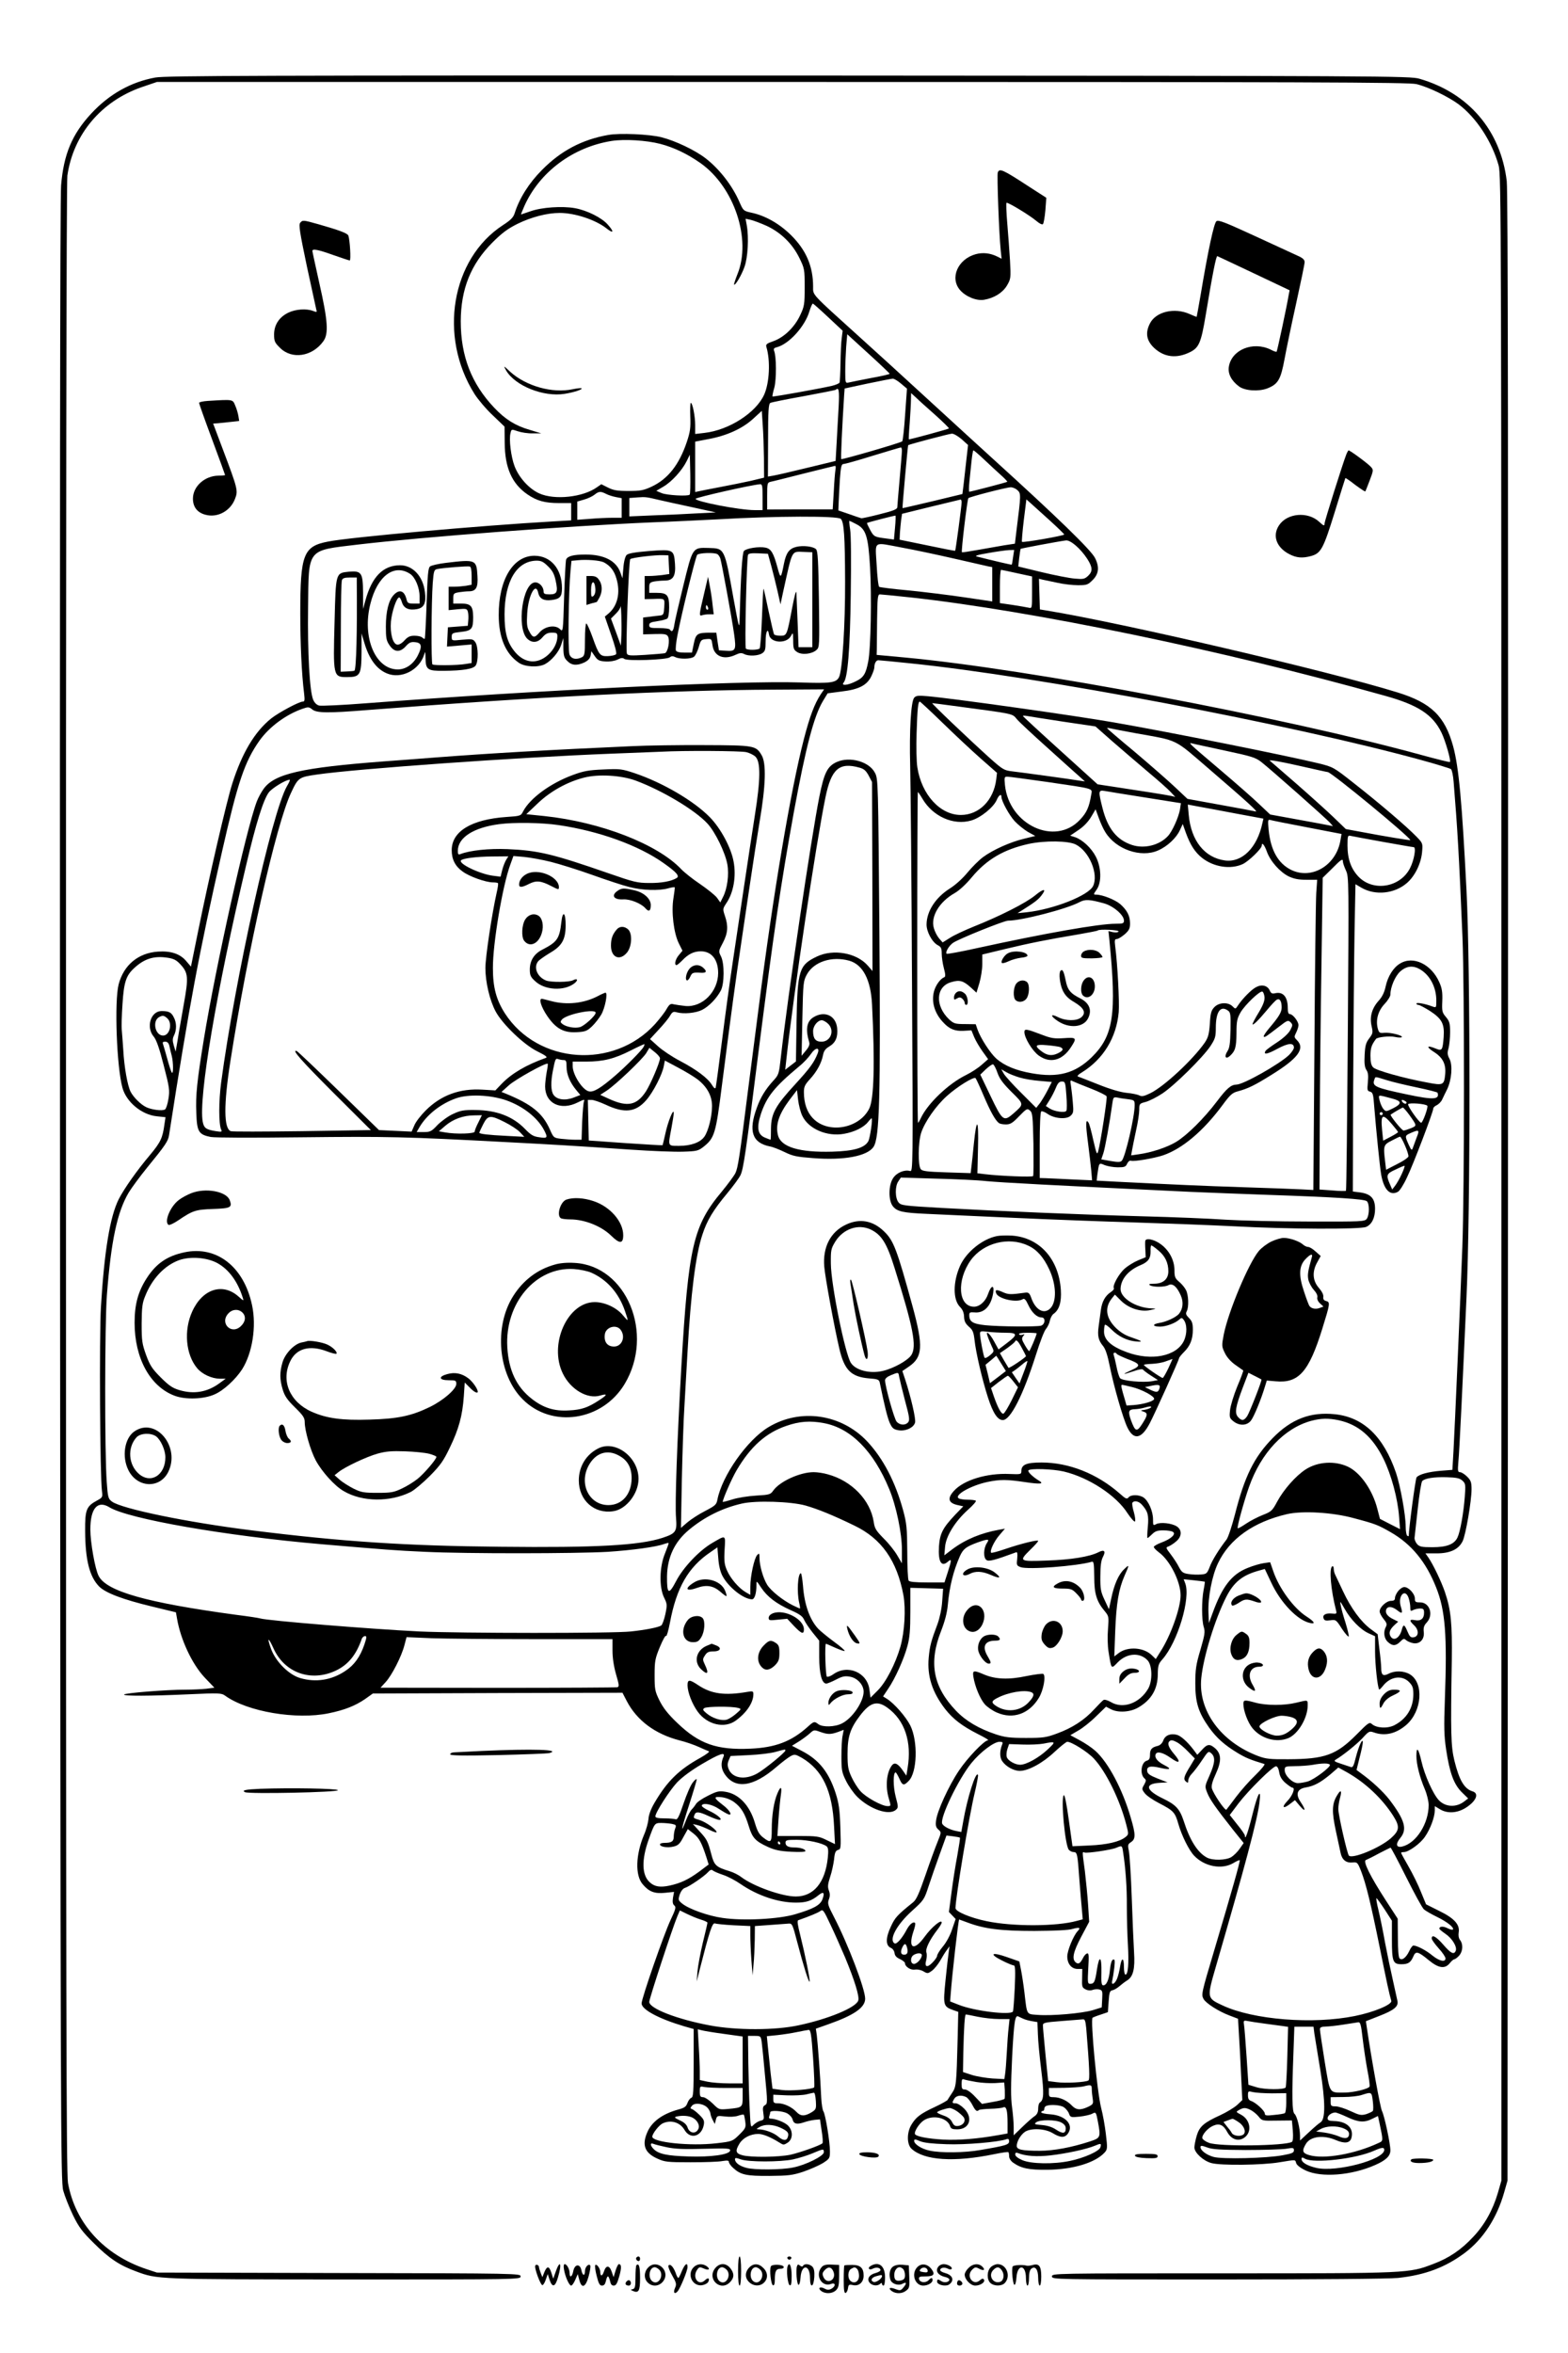<?xml version="1.0" standalone="no"?>
<!DOCTYPE svg PUBLIC "-//W3C//DTD SVG 20010904//EN"
 "http://www.w3.org/TR/2001/REC-SVG-20010904/DTD/svg10.dtd">
<svg version="1.0" xmlns="http://www.w3.org/2000/svg"
 width="1024pt" height="1536pt" viewBox="0 0 1024 1536"
 preserveAspectRatio="xMidYMid meet">

<g transform="translate(0,1536) scale(0.1,-0.1)"
fill="#000000" stroke="none">
<path d="M1015 14854 c-160 -29 -301 -108 -419 -235 -126 -136 -180 -266 -197
-469 -7 -83 -9 -2273 -7 -6575 3 -6124 4 -6453 21 -6515 10 -36 38 -107 63
-159 39 -80 60 -108 138 -185 98 -98 167 -144 274 -183 142 -53 131 -52 1365
-53 1136 0 1147 0 1147 20 0 19 -12 20 -1187 22 l-1188 3 -70 23 c-276 93
-464 299 -511 562 -11 62 -13 1168 -13 6555 -1 4255 3 6504 9 6549 39 269 221
485 485 577 l100 34 4085 0 c3422 0 4094 -2 4140 -14 79 -19 208 -82 276 -132
116 -88 217 -242 261 -399 17 -62 18 -317 18 -6610 l0 -6545 -23 -80 c-33
-112 -87 -209 -161 -287 -78 -84 -158 -138 -259 -176 -162 -62 -153 -62 -1379
-62 -1106 0 -1113 0 -1113 -20 0 -20 7 -20 1083 -20 646 0 1120 4 1177 10 177
19 310 69 438 165 118 89 208 227 255 393 l22 77 3 6480 c2 4781 0 6504 -8
6573 -40 331 -249 575 -570 668 -63 18 -186 19 -4120 21 -3496 1 -4066 -1
-4135 -13z"/>
<path d="M3972 14479 c-170 -30 -309 -103 -432 -228 -85 -85 -148 -185 -179
-283 -9 -28 -26 -45 -77 -78 -337 -220 -422 -726 -185 -1102 23 -36 76 -99
119 -139 l77 -74 1 -105 c1 -164 47 -267 148 -337 63 -43 114 -57 209 -57 l77
0 0 -57 0 -56 -122 -7 c-458 -26 -1316 -102 -1464 -131 -163 -31 -183 -82
-183 -470 0 -195 9 -396 25 -522 5 -44 4 -53 -9 -53 -24 0 -158 -72 -206 -110
-108 -87 -190 -225 -254 -425 -38 -120 -151 -608 -224 -968 l-46 -227 -29 34
c-40 49 -101 70 -187 64 -129 -9 -223 -88 -256 -213 -29 -112 -13 -542 25
-677 26 -93 126 -175 224 -185 l57 -6 -7 -46 c-12 -90 -25 -117 -94 -200 -87
-103 -169 -220 -204 -288 -58 -115 -95 -342 -117 -707 -11 -195 -6 -1108 7
-1201 5 -38 3 -41 -32 -60 -70 -38 -79 -60 -78 -198 1 -192 29 -300 92 -364
43 -42 153 -84 344 -130 l157 -38 7 -40 c23 -137 98 -298 181 -386 l63 -66
-53 -7 c-28 -3 -90 -6 -137 -6 -123 0 -400 -22 -400 -32 0 -10 161 -10 425 2
196 9 212 8 235 -9 145 -105 465 -159 677 -115 103 21 173 49 236 92 l52 37
815 3 815 2 28 -54 c66 -127 186 -216 345 -257 41 -10 98 -30 126 -43 28 -13
57 -25 65 -28 8 -2 -15 -20 -54 -42 -141 -78 -217 -152 -301 -295 -24 -41 -38
-80 -39 -105 -2 -23 -14 -69 -29 -103 -55 -131 -59 -265 -9 -323 41 -49 78
-63 146 -56 l59 6 -7 -38 c-4 -28 -2 -42 9 -51 12 -10 9 -23 -25 -95 -44 -94
-189 -511 -189 -544 0 -40 112 -100 277 -149 l63 -18 0 -221 c0 -191 -2 -223
-15 -228 -9 -3 -20 -19 -26 -35 -8 -23 -20 -31 -57 -41 -107 -29 -177 -81
-206 -152 -35 -82 -14 -133 67 -169 48 -22 65 -24 217 -24 91 0 184 3 208 8
32 5 42 4 42 -6 0 -7 12 -25 28 -39 49 -45 86 -53 237 -52 122 1 150 4 220 27
44 15 101 40 128 56 45 29 47 32 47 78 0 62 -30 244 -43 261 -5 7 -12 47 -14
90 -5 122 -23 363 -29 408 l-6 41 79 28 c171 60 243 110 243 168 0 63 -112
357 -204 534 -39 75 -43 87 -33 114 8 21 8 37 0 58 -9 24 -7 41 8 88 11 32 22
84 26 115 4 45 10 57 26 62 19 5 19 11 15 148 -4 118 -10 157 -31 223 -45 138
-109 218 -222 276 l-63 33 47 29 c25 16 57 40 71 53 24 22 27 23 65 9 50 -18
70 -18 118 -1 l37 14 -7 -37 c-5 -20 -8 -81 -8 -136 0 -90 3 -106 30 -160 16
-33 49 -80 74 -105 83 -81 208 -124 252 -84 16 14 16 19 -2 87 -17 66 -17 157
0 157 3 0 14 -18 24 -40 20 -46 29 -49 61 -16 56 55 62 258 11 362 -28 56
-105 145 -154 175 l-24 15 32 48 c46 66 105 198 127 281 15 54 19 106 19 225
l0 155 107 -3 107 -3 -6 -82 c-3 -49 -16 -108 -30 -147 -43 -114 -51 -145 -58
-221 -11 -121 23 -226 108 -336 51 -65 110 -110 212 -162 44 -22 75 -40 68
-41 -25 0 -136 -116 -191 -199 -66 -98 -143 -266 -149 -326 -4 -31 -1 -44 15
-58 20 -18 20 -18 -5 -80 -14 -34 -50 -132 -79 -217 -42 -121 -59 -160 -81
-178 -103 -83 -118 -99 -145 -158 -35 -74 -35 -124 -1 -139 13 -5 23 -20 25
-35 2 -17 13 -29 36 -39 17 -8 32 -20 32 -26 0 -23 38 -48 66 -42 15 2 39 -2
55 -12 26 -15 29 -15 56 5 15 11 39 41 53 65 14 25 33 56 43 69 l18 25 -5 -35
c-3 -19 -13 -102 -21 -184 -17 -168 -15 -174 51 -198 l32 -11 -4 -171 c-8
-305 -9 -318 -37 -359 -14 -21 -27 -41 -29 -45 -2 -4 -38 -25 -81 -45 -95 -44
-125 -67 -154 -115 -32 -51 -32 -130 0 -159 83 -76 277 -89 540 -35 48 10 90
16 92 13 3 -2 5 -15 5 -27 0 -13 11 -31 27 -42 53 -37 103 -47 223 -46 168 2
313 46 374 113 18 20 19 28 8 119 -6 53 -20 131 -31 172 -26 102 -71 574 -56
589 3 2 27 12 53 20 l47 16 5 70 c4 60 8 70 25 73 11 2 31 14 45 26 14 12 37
30 52 39 38 24 51 75 44 182 -3 50 -10 209 -15 355 -5 146 -14 284 -19 307 -8
39 -7 44 14 58 31 20 31 50 -2 161 -53 183 -146 359 -231 435 -22 20 -68 51
-102 69 l-61 33 51 30 c29 16 82 58 117 93 l65 63 31 -16 c47 -25 127 -20 180
11 86 50 127 121 127 219 1 53 4 66 30 95 100 113 186 400 149 497 l-10 26 68
-7 c37 -4 68 -8 70 -9 1 -1 -2 -26 -8 -55 -13 -70 -13 -194 1 -240 10 -32 7
-51 -22 -151 -29 -97 -33 -129 -33 -219 0 -124 20 -188 90 -287 49 -68 100
-114 188 -167 50 -30 80 -43 173 -71 7 -2 -20 -35 -58 -72 -39 -37 -96 -102
-127 -143 -31 -41 -59 -79 -63 -83 -8 -10 -87 106 -95 140 -4 16 4 47 26 94
38 83 37 130 -5 167 -35 30 -51 28 -86 -11 l-30 -32 -26 35 c-41 53 -83 90
-109 96 -41 10 -75 -4 -87 -37 -7 -19 -21 -32 -37 -36 -38 -9 -50 -22 -50 -58
0 -24 -5 -34 -20 -38 -38 -10 -48 -89 -15 -117 11 -9 10 -16 -3 -40 -16 -27
-16 -30 4 -56 11 -15 53 -44 94 -65 93 -48 104 -60 125 -134 22 -77 69 -172
103 -208 68 -72 181 -93 256 -49 21 13 40 21 42 19 5 -4 -52 -204 -166 -587
-84 -282 -86 -290 -70 -319 15 -28 100 -82 170 -108 l55 -21 6 -103 c4 -57 10
-177 14 -266 l8 -162 -34 -32 c-19 -17 -68 -47 -109 -66 -108 -49 -137 -74
-155 -135 -8 -28 -15 -63 -15 -76 0 -34 58 -88 111 -102 60 -17 332 -14 444 5
112 18 102 19 110 -6 4 -13 29 -32 63 -48 102 -47 298 -32 452 36 71 31 100
59 100 96 0 43 -39 226 -55 257 -11 21 -69 341 -99 546 l-6 40 84 33 c101 39
130 63 122 100 -3 14 -17 76 -30 136 -14 61 -37 171 -51 245 -13 74 -33 170
-43 212 -11 43 -16 78 -13 77 3 0 27 -33 54 -74 l47 -73 0 -124 c0 -144 7
-160 63 -160 43 0 60 11 77 51 15 37 31 33 101 -25 64 -53 106 -58 137 -19 11
14 24 25 29 25 5 0 19 10 31 23 25 27 29 74 7 103 -9 11 -12 31 -9 49 9 51
-28 93 -127 141 l-86 43 -33 80 c-17 44 -54 119 -81 166 -27 47 -49 87 -49 90
0 3 8 5 18 5 31 0 109 56 139 102 34 49 63 128 63 170 l0 28 33 -20 c49 -30
113 -26 169 9 68 43 89 93 46 107 -55 16 -88 72 -120 201 -23 95 -25 181 -17
653 3 243 -5 330 -45 448 -25 72 -77 180 -108 225 l-19 27 73 0 c88 0 144 26
170 80 20 41 58 262 58 338 0 46 -4 58 -29 83 -16 16 -37 29 -46 29 -15 0 -16
9 -11 68 7 73 25 448 53 1072 26 571 26 2150 0 2660 -29 571 -50 802 -87 938
-54 197 -143 284 -363 352 -447 139 -1811 457 -2294 535 l-42 7 -3 100 -3 100
25 -6 c14 -3 57 -12 95 -20 39 -9 99 -16 134 -16 58 0 65 2 97 34 40 40 45 85
15 144 -26 52 -250 269 -661 642 -70 63 -259 237 -421 385 -162 149 -366 335
-454 414 -322 291 -305 272 -305 330 0 132 -45 238 -144 336 -77 76 -169 128
-260 147 -50 11 -52 13 -76 67 -46 108 -131 217 -221 287 -70 54 -198 115
-289 138 -78 20 -274 29 -348 15z m339 -58 c89 -23 179 -66 264 -126 220 -156
334 -497 241 -725 -14 -35 -24 -66 -22 -68 8 -7 49 62 68 116 22 61 29 191 15
270 l-8 44 33 -7 c18 -4 66 -22 106 -40 93 -44 167 -116 213 -210 33 -68 34
-73 34 -190 0 -111 -2 -125 -29 -182 -36 -78 -105 -145 -175 -170 -44 -15 -51
-21 -46 -38 27 -90 20 -233 -14 -310 -53 -119 -230 -233 -391 -251 l-60 -7 0
57 c0 58 -17 146 -29 146 -3 0 -5 -40 -3 -89 3 -75 -1 -101 -23 -167 -50 -148
-123 -241 -230 -291 -52 -24 -72 -28 -150 -28 -73 0 -98 4 -134 22 l-44 22
-29 -20 c-91 -65 -276 -85 -376 -40 -67 30 -134 104 -162 179 -23 61 -37 174
-26 215 6 26 6 26 47 12 23 -8 67 -15 98 -14 l56 0 -76 23 c-93 27 -159 68
-231 144 -149 157 -219 337 -219 565 1 210 65 371 206 513 63 63 99 90 165
123 90 44 193 71 275 71 100 0 235 -45 306 -101 47 -37 51 -23 8 25 -38 44
-135 93 -214 107 -82 15 -217 6 -290 -20 -32 -11 -61 -21 -62 -21 -2 0 8 24
21 54 99 223 318 386 571 426 84 13 226 4 316 -19z m1099 -1133 l93 -87 -6
-48 c-4 -26 -7 -100 -8 -163 -1 -63 -4 -120 -6 -127 -2 -6 -26 -16 -51 -22
-84 -19 -384 -73 -387 -69 -2 2 3 28 12 58 14 54 14 204 -2 241 -4 12 0 18 17
22 80 20 185 136 214 235 9 29 19 52 23 50 5 -2 50 -42 101 -90z m400 -368 c0
-3 -55 -16 -123 -28 -67 -13 -132 -26 -144 -29 -22 -5 -23 -3 -23 73 0 44 3
116 6 160 l7 82 138 -126 c77 -70 139 -129 139 -132z m74 -64 l39 -33 -12
-169 c-6 -93 -15 -172 -19 -175 -10 -10 -393 -121 -398 -116 -4 3 5 202 19
422 l3 39 149 32 c83 17 157 32 165 32 8 1 33 -14 54 -32z m-407 -148 c-4 -62
-9 -168 -13 -235 l-7 -122 -186 -45 c-102 -25 -202 -48 -221 -51 l-35 -6 1
236 c0 195 3 238 15 245 8 4 106 24 219 44 112 21 206 39 209 42 19 19 23 -7
18 -108z m631 -57 c51 -46 91 -85 89 -88 -6 -5 -259 -74 -262 -71 -1 2 1 50 6
108 4 58 8 125 8 149 l1 45 33 -30 c17 -17 74 -68 125 -113z m-1119 -283 l1
-126 -87 -21 c-49 -11 -140 -29 -203 -41 -63 -12 -125 -24 -137 -27 l-23 -5 0
165 0 164 83 16 c122 22 223 68 293 131 l59 54 6 -92 c4 -50 7 -148 8 -218z
m1291 125 l42 -38 -12 -105 c-6 -58 -15 -130 -18 -160 l-7 -55 -195 -47 c-107
-25 -195 -46 -196 -45 -2 5 34 408 37 411 9 6 266 74 285 75 12 1 40 -16 64
-36z m-390 -75 c0 -13 -7 -97 -15 -188 -8 -91 -15 -172 -15 -181 0 -13 -27
-24 -112 -45 -62 -16 -117 -28 -123 -27 -5 1 -41 13 -80 27 l-70 24 2 53 c1
30 5 98 8 152 6 80 10 97 23 98 10 0 96 24 192 54 96 29 178 54 183 54 4 1 7
-9 7 -21z m534 -55 c34 -32 83 -78 109 -101 27 -24 47 -45 45 -47 -4 -4 -238
-65 -248 -65 -3 0 -3 30 1 68 4 37 10 97 14 135 4 37 9 67 12 67 4 0 34 -26
67 -57z m-1920 -232 c-11 -12 -149 -4 -183 10 l-35 15 46 27 c55 32 122 106
152 166 l21 43 3 -127 c1 -70 0 -130 -4 -134z m952 162 c-3 -16 -8 -80 -11
-143 l-7 -115 -214 0 -214 -1 0 88 c0 83 1 88 23 93 12 2 110 27 217 54 107
27 199 49 203 50 5 1 6 -11 3 -26z m-476 -178 l0 -85 -52 0 c-98 0 -391 57
-385 74 3 9 360 90 420 95 15 1 17 -9 17 -84z m1665 45 c23 -22 23 -28 -6
-257 l-11 -92 -72 -11 c-39 -7 -116 -20 -171 -30 -55 -10 -102 -17 -103 -15
-6 6 35 346 42 353 9 9 246 70 275 71 14 1 34 -8 46 -19z m-2687 -24 c15 -8
44 -17 65 -21 l37 -7 0 -64 0 -64 -62 0 c-35 0 -100 -3 -145 -7 l-83 -6 0 59
0 60 45 13 c25 7 56 22 68 32 27 22 40 23 75 5z m352 -41 c30 -7 125 -28 210
-46 l155 -34 -120 -6 c-66 -4 -193 -10 -282 -13 l-163 -7 0 60 0 60 53 4 c54
4 58 3 147 -18z m1970 -14 c0 -24 -39 -313 -42 -316 -2 -2 -84 14 -183 35
l-180 37 2 44 c2 24 5 62 8 85 l6 40 187 46 c103 25 190 46 195 47 4 1 7 -8 7
-18z m573 -116 c53 -48 97 -91 97 -94 0 -8 -270 -55 -276 -48 -2 2 3 66 12
141 l17 136 26 -23 c14 -13 70 -63 124 -112z m-1008 -50 l-7 -77 -52 7 c-76
10 -79 11 -104 57 -12 22 -21 42 -20 44 5 4 183 50 186 48 2 -1 1 -37 -3 -79z
m-354 58 c21 -21 27 -113 28 -408 1 -283 -18 -586 -40 -626 -19 -36 -55 -41
-254 -34 -395 13 -1712 -50 -2837 -136 -152 -12 -289 -18 -303 -15 -17 4 -31
18 -40 39 -23 55 -37 307 -33 602 4 389 -10 370 324 410 433 51 1378 122 1919
145 138 5 333 15 435 20 377 22 781 23 801 3z m100 -34 c64 -32 79 -77 91
-282 11 -189 5 -531 -12 -615 -15 -80 -30 -105 -80 -129 -53 -27 -100 -32 -80
-8 26 32 41 209 46 575 3 211 2 389 -4 423 -5 31 -7 57 -5 57 2 0 22 -9 44
-21z m1510 -228 c35 -55 36 -81 4 -111 -22 -20 -31 -22 -87 -17 -35 3 -132 22
-215 42 l-153 37 6 56 c4 32 8 58 9 59 2 3 242 48 295 55 30 5 97 -53 141
-121z m-1209 74 c73 -13 223 -45 333 -70 110 -25 212 -48 228 -52 l27 -5 0
-112 0 -112 -183 27 c-101 15 -265 35 -365 45 -100 9 -185 20 -190 23 -6 3
-13 68 -17 144 -9 162 -28 148 167 112z m724 -62 c-3 -25 -7 -47 -9 -49 -2 -2
-129 28 -227 53 -18 4 3 11 75 23 55 10 115 18 134 19 l34 1 -7 -47z m27 -105
l97 -21 0 -105 c0 -103 0 -104 -22 -99 -13 3 -60 11 -105 18 l-83 12 0 109 c0
59 3 108 8 108 4 0 51 -10 105 -22z m-695 -158 c797 -88 2039 -345 3097 -642
216 -60 312 -123 369 -241 25 -51 63 -183 55 -191 -2 -3 -85 18 -184 45 -907
249 -2567 562 -3376 637 l-184 17 1 33 c0 17 1 106 2 197 2 142 4 165 18 165
8 0 99 -9 202 -20z m-5 -430 c843 -86 2487 -398 3337 -631 102 -28 190 -55
196 -60 6 -5 14 -42 17 -82 25 -304 35 -473 58 -1017 13 -323 13 -1644 -1
-2020 -13 -346 -49 -1170 -58 -1335 l-7 -120 -76 -6 c-82 -7 -141 -23 -158
-43 -7 -9 -51 -336 -51 -383 0 -2 -4 -1 -10 2 -5 3 -10 30 -10 60 0 75 -35
267 -63 350 -81 237 -212 363 -398 383 -161 17 -286 -31 -408 -156 -121 -124
-183 -249 -246 -498 -20 -76 -44 -150 -55 -164 -49 -63 -95 -137 -110 -179
-17 -43 -21 -46 -56 -49 -22 -2 -58 -1 -82 3 -36 5 -45 12 -62 44 -10 21 -35
59 -54 84 -33 43 -34 46 -15 52 10 4 33 18 49 32 39 32 41 75 5 99 -33 21
-106 29 -134 15 -20 -11 -21 -10 -21 31 0 52 -29 119 -61 142 -29 20 -83 21
-99 1 -11 -13 -19 -9 -57 25 -148 130 -332 203 -511 203 -100 0 -132 -14 -132
-57 0 -20 -4 -21 -76 -18 -148 7 -300 -39 -364 -110 -46 -50 -37 -81 29 -94
l32 -7 -54 -56 c-81 -86 -99 -122 -105 -206 -6 -101 16 -138 60 -98 24 21 23
8 -3 -72 l-21 -65 -113 0 c-80 0 -116 4 -121 12 -5 7 -9 92 -9 188 -1 155 -4
186 -27 271 -51 186 -130 338 -235 450 -169 179 -436 218 -644 93 -140 -84
-304 -318 -334 -474 -6 -32 -14 -39 -79 -73 -40 -20 -92 -54 -116 -74 l-43
-37 6 319 c4 176 11 392 17 480 5 88 14 246 20 350 21 379 53 633 97 765 30
93 71 161 162 270 39 47 78 100 87 119 19 40 34 138 119 816 98 769 144 1083
230 1557 77 419 130 622 189 721 l31 51 91 12 c113 13 166 41 194 99 11 23 20
49 20 57 0 27 11 48 26 48 8 0 101 -9 207 -20z m-583 -202 c-41 -63 -71 -142
-110 -292 -86 -332 -201 -1013 -295 -1751 -20 -154 -52 -401 -71 -550 -54
-431 -65 -498 -81 -532 -8 -17 -48 -71 -88 -120 -188 -224 -219 -358 -265
-1138 -28 -487 -43 -908 -35 -994 7 -89 -1 -101 -89 -130 -151 -49 -431 -65
-1060 -58 -616 6 -1028 33 -1621 107 -420 52 -851 141 -914 188 -24 18 -27 27
-34 128 -14 192 -13 1033 1 1219 27 355 68 545 143 671 19 31 72 103 119 161
121 148 138 174 144 213 130 838 196 1191 346 1851 103 454 147 586 245 725
64 89 171 169 280 207 37 13 43 13 64 -4 29 -24 103 -25 361 -4 1098 86 1979
130 2653 133 l329 2 -22 -32z m-4183 -1762 c53 -57 55 -85 23 -263 -15 -87
-34 -192 -40 -233 l-13 -75 -12 40 c-9 32 -9 45 2 67 17 35 17 82 -2 117 -16
33 -33 41 -80 41 -71 0 -103 -106 -51 -167 17 -20 37 -76 65 -187 38 -146 40
-164 31 -219 -5 -33 -15 -64 -22 -69 -17 -12 -91 -2 -126 16 -35 18 -80 63
-99 99 -20 40 -42 160 -48 274 -4 54 -8 114 -10 133 -2 19 0 94 5 166 9 142
23 186 77 235 66 61 129 81 218 67 39 -6 57 -15 82 -42z m-85 -353 c36 -32 17
-113 -27 -113 -51 0 -72 93 -27 120 24 13 33 12 54 -7z m14 -180 c3 -16 10
-44 15 -63 12 -46 12 -131 0 -110 -5 8 -18 49 -29 90 -11 41 -24 83 -27 93 -5
13 -2 17 14 17 14 0 22 -8 27 -27z m7636 -2444 c129 -28 221 -107 293 -252 51
-104 93 -258 102 -379 l6 -80 -65 33 -66 34 -17 65 c-31 123 -111 237 -191
275 -86 41 -198 34 -277 -17 -64 -41 -144 -132 -186 -210 -32 -60 -39 -66 -93
-87 -33 -13 -82 -38 -110 -57 -28 -19 -53 -33 -55 -30 -6 6 42 180 74 270 79
223 230 383 406 431 65 17 111 18 179 4z m-3361 -19 c176 -33 324 -183 426
-430 46 -110 83 -289 83 -396 l0 -89 -30 51 c-16 28 -55 78 -88 110 -51 52
-60 66 -66 109 -22 143 -144 269 -301 311 -27 8 -68 14 -91 14 -89 0 -221 -60
-264 -120 -18 -26 -25 -28 -112 -33 -51 -3 -121 -14 -155 -25 -35 -11 -63 -18
-63 -16 0 18 59 153 91 207 92 156 192 244 324 289 86 30 156 35 246 18z
m1567 -316 c163 -39 342 -156 416 -273 22 -33 44 -57 48 -53 4 4 1 32 -7 60
-9 29 -13 57 -10 62 11 17 41 11 62 -12 39 -44 46 -67 39 -145 -4 -40 -5 -73
-2 -73 3 0 16 11 30 25 20 20 35 25 73 25 26 0 55 -4 63 -10 22 -14 -12 -46
-74 -69 -28 -10 -51 -24 -51 -29 0 -6 15 -22 34 -36 72 -53 141 -191 141 -280
0 -83 -65 -265 -132 -368 l-30 -48 -25 24 c-52 52 -156 60 -216 16 l-30 -23 6
164 c7 184 23 276 61 363 33 74 32 76 -3 42 -37 -35 -65 -100 -84 -191 l-15
-70 -28 60 c-25 53 -29 71 -28 155 0 69 5 104 17 127 20 38 9 50 -30 30 -57
-29 -179 -49 -335 -54 -184 -7 -186 -5 -108 72 28 27 50 52 50 56 0 10 -113
-18 -213 -52 -49 -17 -91 -28 -94 -25 -11 10 19 75 54 115 l36 42 -39 -7
c-117 -21 -218 -63 -303 -126 l-54 -41 5 56 c6 69 64 164 149 241 33 29 56 56
52 59 -3 4 -27 7 -52 7 -25 0 -53 4 -60 9 -32 21 80 84 188 107 84 17 123 17
245 -1 100 -15 127 -12 92 9 -39 23 -76 58 -70 67 9 15 160 10 232 -7z m2602
-59 c21 -19 22 -26 16 -105 -8 -107 -30 -230 -48 -267 -21 -44 -70 -63 -164
-63 -69 0 -84 3 -100 21 -10 12 -18 31 -16 42 1 12 11 98 21 190 10 93 23 173
29 179 18 18 75 27 158 25 66 -2 86 -6 104 -22z m-4289 -163 c80 -23 177 -62
319 -131 177 -85 278 -229 320 -455 16 -89 8 -237 -20 -336 -32 -111 -95 -233
-149 -286 l-46 -46 -7 52 c-14 113 -143 168 -237 100 -17 -12 -35 -18 -41 -15
-9 6 -15 215 -6 215 2 0 29 -12 60 -26 32 -14 60 -24 62 -21 3 3 -29 31 -72
62 -43 32 -88 69 -102 84 -54 59 -89 156 -98 279 -4 45 -10 82 -14 82 -20 0
-27 -124 -11 -192 5 -21 7 -38 5 -38 -3 0 -24 10 -47 21 -66 33 -143 95 -167
134 -26 42 -50 125 -50 175 0 31 -2 33 -15 19 -19 -19 -45 -137 -45 -207 l0
-53 -31 18 c-44 26 -98 88 -121 141 -17 38 -20 60 -16 134 6 102 11 99 -82 45
-85 -50 -189 -160 -235 -249 -48 -92 -60 -85 -59 32 2 125 50 226 144 304 101
84 218 142 345 171 91 21 319 14 416 -13z m-4547 -11 c123 -76 759 -187 1381
-241 436 -37 481 -41 680 -50 267 -13 989 -12 1195 0 163 11 316 32 367 51 14
5 27 8 29 6 2 -2 -9 -32 -23 -67 -37 -88 -39 -222 -6 -289 20 -41 21 -47 8
-109 -8 -36 -20 -69 -27 -73 -20 -13 -104 -29 -198 -39 -113 -13 -1121 -12
-1380 0 -324 16 -988 70 -1040 85 -8 3 -80 14 -160 24 -583 79 -845 153 -896
254 -23 44 -54 218 -54 303 0 138 47 192 124 145z m8126 -71 c144 -38 160 -45
242 -92 136 -78 231 -194 297 -361 60 -150 72 -312 57 -727 -7 -187 -5 -243 8
-330 23 -153 50 -226 101 -278 l43 -42 -25 -19 c-52 -41 -123 -38 -166 7 -38
40 -94 165 -114 254 -20 86 -33 101 -33 35 0 -53 21 -137 55 -217 14 -33 25
-79 25 -103 0 -121 -81 -249 -173 -271 -39 -9 -45 16 -13 55 48 57 31 118 -71
252 -41 52 -111 118 -186 172 l-28 21 20 81 c12 45 21 90 21 100 -1 32 -27
-26 -46 -100 -13 -54 -20 -67 -32 -62 -9 3 -38 13 -66 22 -43 14 -47 18 -32
27 49 29 137 100 175 141 40 44 44 46 73 36 73 -26 146 -8 213 50 102 90 115
272 23 329 -40 24 -98 26 -140 4 -36 -18 -48 -9 -48 39 0 16 -5 71 -12 123
l-11 96 -46 34 c-64 48 -129 137 -180 246 -24 51 -48 101 -52 110 -5 10 -9 27
-9 38 0 12 -4 18 -10 15 -21 -13 -9 -154 25 -286 6 -24 4 -25 -27 -22 -41 4
-63 -9 -54 -32 5 -14 14 -16 44 -12 36 5 38 4 76 -56 22 -33 42 -55 44 -49 2
6 -8 46 -21 89 -14 43 -28 94 -31 113 -7 32 -5 31 24 -20 40 -72 105 -138 158
-162 l42 -19 0 -99 c0 -83 16 -235 27 -249 1 -2 12 8 24 23 48 62 123 73 170
27 24 -25 29 -37 29 -81 0 -89 -44 -161 -124 -202 -45 -23 -117 -19 -147 8
-16 14 -23 9 -100 -69 -132 -133 -207 -160 -444 -161 -122 -1 -148 2 -199 21
-243 92 -392 296 -371 508 14 140 89 384 163 530 50 98 106 143 216 173 l36
10 43 -91 c61 -130 170 -243 250 -261 41 -10 33 7 -21 42 -84 54 -179 184
-217 296 l-20 58 -42 -6 c-22 -3 -71 -17 -107 -32 -102 -41 -164 -120 -227
-294 l-24 -65 -3 68 c-4 99 23 240 62 322 75 159 232 270 451 321 101 23 296
12 435 -26z m-2395 -163 c-23 -35 -24 -97 -2 -111 16 -10 52 -1 193 51 8 3 10
-10 7 -41 -5 -42 -4 -46 22 -56 47 -18 370 7 465 35 13 4 15 -11 16 -98 0
-112 16 -162 69 -225 26 -32 27 -35 21 -115 -4 -47 -3 -112 4 -152 18 -113 16
-112 60 -66 60 61 145 66 195 12 31 -35 32 -135 3 -185 -56 -95 -164 -134
-243 -87 -20 12 -42 18 -48 14 -7 -4 -34 -32 -62 -62 -63 -69 -143 -121 -242
-157 -70 -26 -90 -29 -203 -29 -104 0 -137 4 -195 23 -114 38 -198 88 -262
155 -149 156 -179 311 -98 518 25 64 40 119 45 174 11 120 36 219 78 315 22
49 40 63 116 91 71 25 80 24 61 -4z m-1727 -214 c39 -74 137 -152 193 -153 17
0 29 38 29 93 0 30 0 30 31 -17 40 -60 98 -104 193 -147 59 -26 78 -40 88 -64
7 -16 32 -53 55 -82 l43 -53 0 -106 c0 -110 17 -174 46 -174 8 0 37 12 64 26
40 21 57 25 90 19 49 -8 90 -53 90 -98 0 -65 -73 -173 -141 -207 -46 -24 -127
-26 -155 -5 -26 20 -29 19 -71 -19 -105 -94 -210 -134 -372 -141 -220 -10
-335 31 -477 167 -62 59 -93 99 -117 147 -30 61 -32 73 -32 166 0 91 3 108 34
183 19 46 37 79 41 73 3 -6 15 33 25 86 43 230 120 363 265 461 l45 31 6 -72
c3 -45 13 -88 27 -114z m-2339 -450 c-27 -78 -65 -132 -123 -170 -90 -61 -194
-77 -296 -47 -74 22 -158 106 -189 188 -29 79 -20 83 15 6 72 -160 245 -222
408 -145 80 38 133 103 169 208 4 9 13 17 21 17 12 0 11 -9 -5 -57z m1113 37
l508 0 0 -74 c0 -48 8 -102 23 -155 21 -72 22 -81 8 -85 -9 -2 -360 -4 -781
-4 l-765 1 33 36 c41 44 105 170 123 241 l14 53 164 -7 c90 -3 393 -6 673 -6z
m2304 -448 c113 -82 160 -223 131 -395 l-8 -48 -22 32 c-33 48 -55 58 -73 34
-35 -47 -43 -139 -19 -217 14 -48 14 -48 -9 -48 -37 0 -142 58 -177 98 -18 20
-44 61 -58 92 -22 47 -26 69 -26 150 0 114 17 167 83 253 65 85 111 98 178 49z
m1892 -226 c15 -8 47 -35 71 -60 l44 -45 -30 -50 c-41 -66 -47 -85 -28 -101
13 -10 15 -9 15 7 0 11 10 31 23 44 13 13 43 52 66 87 41 61 43 63 62 46 27
-24 24 -63 -12 -144 -31 -70 -32 -70 -15 -113 17 -43 52 -94 169 -242 l69 -86
-26 -37 c-14 -21 -39 -45 -55 -55 -36 -21 -121 -23 -159 -3 -60 32 -111 111
-152 240 -26 78 -51 105 -136 146 -112 54 -121 96 -21 102 l52 3 -65 25 c-50
20 -66 31 -68 48 -5 31 20 37 84 22 68 -16 79 -8 25 19 -42 22 -62 47 -54 69
8 22 47 13 98 -23 60 -43 70 -30 21 27 -34 40 -44 67 -29 81 10 10 21 9 51 -7z
m-1143 -13 c-17 -43 -17 -83 -1 -108 24 -36 75 -65 116 -65 56 0 151 52 227
124 39 36 76 66 83 66 28 0 133 -66 173 -109 80 -85 171 -271 212 -431 17 -64
16 -65 -5 -82 -38 -31 -121 -50 -236 -55 l-110 -5 -24 171 c-15 109 -27 168
-33 162 -20 -20 8 -326 33 -356 7 -8 21 -15 31 -15 24 0 26 -11 38 -180 6 -80
14 -171 17 -202 l5 -57 -38 -10 c-132 -37 -419 -38 -590 -2 -107 22 -203 63
-203 85 0 66 89 602 125 751 14 59 24 112 22 118 -13 32 -71 -152 -97 -305
l-12 -67 -31 6 c-43 8 -87 31 -94 49 -15 39 106 290 190 394 59 73 148 140
185 140 19 0 23 -4 17 -17z m295 -35 c-57 -53 -138 -98 -178 -98 -33 0 -80 27
-87 50 -4 11 -2 35 4 53 l11 32 87 -3 c49 -2 111 1 138 6 81 16 83 14 25 -40z
m-1711 -5 c-1 -13 -136 -123 -184 -150 -79 -44 -161 -32 -186 28 -9 22 -9 36
0 58 l12 28 122 6 c67 3 145 13 172 21 61 17 65 18 64 9z m-404 -40 c-19 -42
-16 -78 7 -113 68 -102 186 -86 338 45 36 31 78 63 93 71 26 14 31 13 74 -11
135 -80 199 -215 210 -447 l6 -116 -54 26 c-50 25 -63 27 -188 27 l-134 0 7
107 c4 59 11 129 15 157 9 60 0 66 -22 14 -23 -53 -37 -143 -37 -235 0 -87 -5
-92 -56 -53 -26 20 -38 41 -54 95 -34 116 -106 191 -195 204 -39 6 -54 3 -111
-26 -37 -18 -72 -42 -78 -53 -6 -10 -18 -26 -27 -35 -9 -8 -27 -41 -39 -73
-39 -101 -31 -57 21 103 27 84 49 158 49 164 -1 6 -12 -2 -25 -19 -14 -16 -41
-79 -61 -138 -28 -83 -40 -107 -51 -103 -8 3 -41 6 -74 6 -41 0 -59 4 -59 13
0 25 91 167 142 222 34 35 93 79 163 120 112 66 154 81 140 48z m3960 -53 c8
-13 -100 -95 -144 -109 -21 -6 -51 -11 -65 -11 -36 0 -86 50 -86 84 0 25 2 26
68 27 37 0 87 4 112 8 65 12 108 12 115 1z m-331 -49 c4 -27 16 -48 41 -70 20
-17 41 -31 46 -31 20 0 -1 -54 -34 -87 -39 -41 -28 -54 16 -20 l34 26 31 -37
c38 -45 42 -29 7 23 -36 53 -25 87 33 97 54 9 96 32 160 85 l52 45 58 -32
c120 -68 229 -171 301 -284 44 -70 41 -95 -16 -146 -72 -63 -251 -137 -274
-113 -11 12 -69 265 -69 304 0 19 5 51 11 72 14 50 5 58 -19 17 -34 -55 -35
-107 -8 -232 13 -62 27 -127 31 -144 9 -44 36 -66 77 -62 32 3 34 1 57 -57 32
-83 63 -209 122 -500 46 -227 61 -299 75 -346 7 -24 -113 -74 -237 -99 -275
-56 -664 -25 -865 69 -103 48 -103 48 -44 252 191 658 271 958 285 1072 13
103 -11 62 -45 -75 -29 -117 -50 -177 -50 -141 0 7 -22 39 -50 73 l-49 62 58
77 c65 85 223 241 244 241 9 0 17 -15 21 -39z m-3558 -196 c46 -35 69 -74 94
-156 23 -76 43 -98 124 -135 46 -21 79 -28 153 -32 60 -3 93 -1 93 5 0 12 -33
23 -72 23 -40 0 -58 10 -58 31 0 17 8 19 73 19 72 0 169 -21 196 -43 10 -9 12
-27 7 -75 -17 -161 -92 -252 -209 -252 -90 0 -275 66 -355 126 -19 15 -53 32
-77 39 -89 27 -101 38 -120 112 -23 86 -28 96 -79 151 l-41 45 30 -7 c17 -4
51 -18 78 -31 26 -13 47 -20 47 -15 0 16 -71 67 -111 79 -42 13 -42 12 -33 35
8 22 30 20 92 -9 30 -14 61 -25 70 -25 26 0 -12 34 -68 60 -28 13 -49 28 -47
34 7 20 67 8 110 -21 23 -15 50 -31 60 -35 35 -15 14 25 -33 60 -61 47 -62 56
-6 50 29 -4 59 -16 82 -33z m-408 -141 c28 -6 30 -9 21 -31 -5 -13 -9 -37 -9
-53 0 -30 -14 -40 -61 -40 -16 0 -29 -4 -29 -10 0 -16 50 -24 89 -14 30 7 41
18 64 62 l29 52 37 -29 c37 -29 53 -59 84 -154 l15 -48 -61 -46 c-71 -52 -121
-76 -195 -92 -61 -13 -98 -7 -129 22 -52 47 -54 146 -7 278 39 108 39 109 83
109 21 0 52 -3 69 -6z m1881 -90 c2 -2 -6 -54 -17 -116 -12 -62 -29 -171 -38
-241 l-17 -128 22 -23 22 -23 -23 -67 c-12 -38 -38 -86 -60 -112 -21 -25 -38
-53 -38 -61 0 -8 -14 -28 -31 -45 -35 -36 -53 -28 -40 17 4 17 5 39 1 50 -8
22 21 82 71 147 16 20 29 42 29 48 0 25 -67 -31 -111 -92 -70 -97 -111 -79
-74 33 10 28 15 53 11 56 -11 12 -36 -8 -55 -44 -30 -57 -66 -97 -79 -89 -39
24 15 123 115 213 76 69 79 73 107 159 16 49 49 144 73 210 l44 122 42 -5 c23
-3 44 -7 46 -9z m-1174 -34 c3 -5 1 -10 -4 -10 -6 0 -11 5 -11 10 0 6 2 10 4
10 3 0 8 -4 11 -10z m2239 -57 c17 -107 26 -238 25 -356 0 -73 3 -187 7 -253
7 -123 1 -194 -16 -194 -6 0 -10 23 -10 50 0 63 -15 65 -25 3 -4 -27 -13 -63
-20 -80 -16 -38 -41 -46 -31 -10 3 12 9 48 13 81 5 48 4 58 -8 54 -9 -3 -16
-26 -20 -64 -6 -66 -22 -104 -44 -104 -11 0 -14 17 -12 85 2 104 -14 116 -29
20 -12 -81 -18 -95 -44 -95 -17 0 -18 7 -13 101 5 85 4 101 -8 97 -8 -2 -19
-15 -25 -27 -19 -38 -31 -46 -49 -31 -26 22 -17 67 36 167 l52 98 -7 110 c-4
61 -14 160 -21 220 -18 134 -18 128 -2 122 17 -6 174 17 207 31 37 16 38 15
44 -25z m1849 -166 c53 -106 105 -201 116 -211 10 -9 50 -32 87 -50 66 -32
113 -70 102 -82 -4 -3 -19 1 -35 9 -28 14 -53 13 -53 -3 0 -4 18 -19 40 -34
43 -29 77 -84 67 -110 -11 -28 -32 -18 -81 39 -46 53 -76 70 -76 41 0 -8 20
-36 45 -64 25 -27 45 -57 45 -66 0 -27 -40 -18 -86 19 -41 34 -101 65 -124 65
-5 0 -18 -16 -27 -37 -21 -43 -47 -63 -63 -47 -7 7 -11 60 -11 135 l-1 124
-78 120 c-101 156 -151 256 -130 263 8 3 47 22 85 43 39 20 73 37 76 38 3 1
49 -86 102 -192z m-4461 14 c31 -10 82 -37 115 -60 111 -76 246 -121 361 -121
67 0 101 11 147 48 34 28 43 17 25 -29 -16 -37 -59 -60 -177 -95 -108 -32
-339 -44 -474 -24 -94 13 -219 58 -263 93 -27 22 -28 25 -17 60 8 22 21 39 34
43 29 9 127 76 151 103 13 15 23 18 31 11 7 -6 37 -19 67 -29z m798 -541 c60
-145 94 -253 85 -279 -14 -46 -196 -121 -390 -162 -152 -33 -405 -33 -577 -1
-215 40 -398 111 -398 154 0 21 153 487 184 560 l16 37 47 -23 c27 -13 67 -30
91 -37 23 -7 42 -16 42 -20 0 -4 -13 -63 -30 -130 -16 -68 -32 -152 -35 -188
l-5 -66 20 80 c63 247 82 306 99 299 9 -3 64 -9 124 -12 l107 -5 0 -61 c0 -33
3 -106 7 -161 l8 -100 6 70 c4 39 7 111 8 161 l1 91 98 7 c53 4 108 8 122 9
23 2 26 -4 57 -123 39 -149 74 -262 80 -256 6 5 -30 180 -61 304 -17 67 -21
94 -13 97 74 26 127 48 143 59 18 14 22 9 67 -87 27 -56 70 -154 97 -217z
m796 231 c110 -42 217 -56 439 -56 133 1 224 5 249 13 46 13 56 9 33 -15 -28
-31 -67 -127 -67 -164 0 -49 28 -82 68 -82 l30 0 -1 -61 c-2 -54 0 -61 22 -72
15 -8 32 -9 46 -4 13 5 33 6 44 3 20 -5 22 -11 19 -61 l-3 -56 -58 -18 c-71
-21 -267 -38 -359 -31 -77 6 -70 -5 -88 148 -6 50 -16 115 -22 145 l-11 56
-80 28 c-101 36 -121 22 -33 -22 35 -18 70 -32 77 -32 9 0 11 -33 6 -146 -4
-80 -9 -149 -12 -155 -16 -25 -252 3 -354 44 l-56 22 3 40 c10 140 51 495 56
495 1 0 24 -9 52 -19z m-392 -166 c8 -30 1 -45 -19 -45 -21 0 -26 16 -14 44
15 33 25 33 33 1z m96 -48 c0 -22 -31 -57 -51 -57 -25 0 -26 45 -1 59 24 14
52 13 52 -2z m365 -402 c39 -8 101 -15 139 -15 l69 0 -6 -57 c-4 -32 -9 -105
-12 -163 -3 -58 -8 -120 -11 -139 l-5 -33 -77 4 c-42 3 -103 13 -135 23 l-58
19 2 125 c4 166 9 251 17 251 4 0 39 -7 77 -15z m295 -12 c14 -7 41 -14 60
-17 l35 -6 3 -78 c1 -42 11 -148 22 -235 19 -154 17 -195 -9 -212 -6 -3 -11
-21 -11 -39 0 -24 -7 -38 -22 -49 -13 -8 -49 -40 -80 -70 l-58 -56 0 54 c0 29
-5 89 -11 132 -8 58 -8 141 1 328 12 228 19 273 40 262 3 -1 16 -8 30 -14z
m414 -65 c21 -258 24 -333 14 -339 -19 -12 -151 -19 -208 -11 l-55 7 -17 170
c-9 94 -17 179 -17 191 -1 20 7 22 122 31 67 5 130 10 139 11 13 2 17 -10 22
-60z m1166 32 c47 -6 100 -14 119 -16 l33 -5 -5 -196 c-3 -107 -8 -197 -11
-200 -14 -15 -135 -14 -187 1 l-56 17 -12 182 c-7 100 -14 195 -17 211 -4 26
-2 28 24 23 15 -3 65 -11 112 -17z m639 -97 c7 -60 21 -153 31 -207 11 -54 17
-103 14 -107 -9 -16 -107 -39 -163 -39 -103 0 -94 -13 -130 203 -17 106 -31
200 -31 210 0 13 9 17 38 18 20 0 73 6 117 13 44 7 87 14 96 15 13 1 18 -18
28 -106z m-315 30 c4 -27 21 -131 38 -233 34 -209 35 -326 1 -345 -9 -5 -43
-34 -75 -64 l-58 -54 0 31 c0 49 -20 130 -36 143 -16 13 -18 115 -7 397 l6
172 62 0 63 0 6 -47z m-3856 0 l122 -17 0 -153 0 -153 -90 0 c-49 0 -112 5
-140 11 l-50 11 0 57 c0 32 -3 107 -7 166 l-6 108 24 -6 c13 -4 79 -15 147
-24z m582 -158 c7 -102 10 -188 7 -191 -13 -13 -157 -25 -213 -17 l-59 8 -12
99 c-6 55 -14 132 -18 172 l-7 72 69 7 c37 4 95 13 128 20 33 7 67 13 76 14
13 1 18 -27 29 -184z m-336 108 c3 -21 13 -121 22 -222 17 -174 17 -184 0
-193 -14 -8 -16 -18 -11 -52 6 -40 5 -44 -19 -50 -14 -3 -34 -16 -45 -27 -19
-20 -19 -19 -25 103 -4 68 -7 203 -9 301 l-2 177 42 0 c40 0 41 -1 47 -37z
m1402 -264 c36 -6 92 -9 124 -7 l58 4 4 -49 c1 -27 1 -53 -2 -58 -3 -4 -38
-14 -76 -20 l-71 -13 -45 47 c-26 28 -53 47 -66 47 -19 0 -22 6 -22 36 0 28 3
35 15 30 8 -3 45 -11 81 -17z m754 -46 c0 -16 3 -44 6 -63 5 -33 3 -37 -30
-53 -51 -24 -78 -21 -107 9 -29 32 -78 54 -119 54 -27 0 -30 3 -30 30 l0 30
98 1 c53 1 111 5 127 9 50 13 55 11 55 -17z m-2389 7 l109 0 0 -59 c0 -68 -2
-69 -95 -78 -60 -5 -60 -5 -101 36 -23 22 -51 41 -63 41 -17 0 -21 6 -21 36 0
36 1 36 31 30 17 -3 80 -6 140 -6z m3567 -35 l92 1 0 -63 c0 -34 -4 -64 -9
-67 -5 -4 -37 -9 -70 -12 -51 -6 -61 -4 -61 9 0 18 -59 72 -89 82 -15 5 -21
15 -21 36 0 29 1 30 33 22 17 -4 74 -8 125 -8z m-2980 -50 c3 -52 2 -55 -30
-75 -44 -26 -70 -25 -97 4 -30 32 -81 56 -120 56 -27 0 -31 3 -31 28 l0 28 88
-4 c48 -2 105 1 127 6 22 6 45 10 50 11 6 1 11 -24 13 -54z m3637 1 c4 -30 4
-59 1 -65 -4 -6 -24 -15 -44 -22 -33 -9 -44 -7 -102 20 -36 17 -80 31 -97 31
-30 0 -33 3 -33 30 l0 30 83 1 c45 0 100 6 122 14 62 20 63 19 70 -39z m-2654
24 c10 -6 28 -29 39 -50 20 -39 30 -47 43 -34 3 3 36 7 74 8 37 1 75 5 84 9
21 10 29 -17 29 -104 l0 -66 -62 -11 c-135 -24 -257 -34 -358 -29 -102 6 -174
20 -184 35 -9 15 27 72 59 92 60 37 153 15 170 -40 5 -16 15 -20 46 -20 81 0
106 75 45 136 -19 19 -43 34 -55 34 -24 0 -25 3 -9 30 14 22 48 26 79 10z
m-1688 -72 c9 -11 17 -28 17 -37 1 -9 7 -27 15 -41 l13 -25 7 27 c7 27 9 28
60 22 31 -4 67 -2 86 5 18 6 34 9 36 7 3 -2 7 -23 10 -45 5 -39 3 -44 -39 -86
-44 -43 -45 -44 -149 -56 -172 -20 -419 6 -419 43 0 20 44 76 68 87 54 25 114
7 143 -44 37 -62 110 -43 125 33 5 27 1 37 -27 65 -19 19 -41 36 -49 39 -13 4
-13 7 -1 22 19 23 79 14 104 -16z m2325 6 c13 -9 28 -27 33 -41 9 -25 12 -26
70 -20 33 4 69 12 80 18 26 14 27 13 39 -51 19 -102 18 -106 -52 -129 -119
-39 -237 -61 -327 -61 -117 0 -151 7 -151 32 0 29 26 73 54 92 40 26 132 21
181 -9 51 -31 80 -32 101 0 37 56 -19 116 -116 123 -33 2 -60 8 -60 13 0 5 5
9 10 9 6 0 10 6 10 14 0 8 6 17 13 19 27 11 94 6 115 -9z m-698 -26 c18 -13
38 -31 44 -40 15 -24 -3 -52 -37 -56 -20 -2 -28 3 -39 25 -9 19 -27 33 -56 43
-23 8 -42 17 -42 21 0 7 56 26 81 28 9 1 31 -9 49 -21z m1920 7 c15 -8 38 -27
50 -42 21 -27 24 -28 120 -26 l97 1 6 -66 c3 -44 1 -69 -6 -74 -43 -26 -477
-32 -542 -6 -22 8 -41 22 -43 30 -4 21 35 67 72 82 40 17 66 5 91 -42 27 -49
74 -64 113 -35 50 37 38 116 -24 149 -34 18 -34 18 -11 31 29 16 42 16 77 -2z
m-3030 -20 c16 -9 32 -26 36 -40 7 -30 28 -35 75 -19 20 7 52 14 70 16 l34 3
11 -75 c7 -41 9 -78 5 -81 -14 -14 -147 -61 -210 -75 -78 -16 -260 -18 -313
-3 -44 12 -48 28 -18 77 23 37 72 62 122 62 32 0 83 -22 139 -57 25 -16 28
-16 53 0 35 23 36 78 2 112 -21 21 -81 45 -115 45 -8 0 -11 6 -7 16 3 9 6 20
6 25 0 15 78 10 110 -6z m3658 -25 c74 -35 113 -37 164 -11 l37 18 10 -46 c25
-119 25 -116 -6 -130 -156 -73 -358 -108 -454 -79 -44 13 -48 28 -20 74 30 49
115 59 197 23 57 -24 91 -19 100 16 16 63 -30 107 -113 109 -33 1 -43 5 -43
18 0 18 25 37 50 38 8 0 44 -14 78 -30z m-4284 0 c37 -14 60 -53 46 -79 -17
-33 -56 -27 -69 9 -7 22 -23 36 -52 49 -32 15 -37 20 -23 24 33 8 72 7 98 -3z
m3572 -31 c36 -22 54 -63 36 -81 -17 -17 -65 -12 -77 7 -5 10 -20 30 -33 45
l-22 28 27 10 c16 6 30 11 32 11 2 1 19 -8 37 -20z m-1156 -4 c21 -11 30 -23
30 -39 0 -34 -19 -37 -63 -8 -25 17 -57 27 -93 30 -48 4 -52 6 -37 18 25 18
127 18 163 -1z m-1834 -34 c48 -22 58 -34 49 -61 -8 -27 -31 -25 -66 5 -29 24
-85 44 -124 45 -18 1 -17 2 5 15 34 20 87 18 136 -4z m3679 -5 c24 -10 35 -21
35 -36 0 -30 -25 -35 -69 -15 -21 9 -63 20 -92 24 l-54 7 30 16 c37 21 105 23
150 4z m-2595 -103 c124 -5 344 14 394 33 11 4 16 0 16 -14 0 -22 -18 -28
-188 -57 -99 -18 -260 -20 -331 -4 -53 11 -101 42 -101 64 0 12 7 11 38 -2 25
-11 81 -17 172 -20z m-1825 -20 c53 -11 111 -14 243 -10 156 4 173 3 170 -12
-5 -26 -123 -43 -273 -38 -138 4 -194 16 -226 48 -24 24 -25 44 -1 34 9 -4 49
-14 87 -22z m2831 -1 c-8 -25 -106 -69 -198 -88 -108 -23 -255 -20 -312 5 -28
12 -46 26 -46 37 0 11 5 14 18 9 51 -20 123 -25 212 -15 104 12 235 40 290 63
40 17 44 16 36 -11z m949 -17 c116 0 234 4 263 8 47 8 52 7 52 -10 0 -16 -13
-21 -72 -32 -104 -20 -398 -27 -453 -11 -46 13 -85 42 -85 64 0 11 8 11 43 -2
33 -13 86 -16 252 -17z m905 1 c0 -64 -312 -147 -442 -118 -61 14 -98 36 -98
58 0 12 4 13 23 2 58 -32 332 -1 452 53 50 22 65 23 65 5z m-3660 -16 c0 -24
-118 -83 -200 -99 -76 -16 -256 -17 -307 -2 -45 12 -73 34 -73 56 0 10 7 10
38 -1 49 -18 258 -18 342 0 36 8 92 25 125 39 74 31 75 31 75 7z"/>
<path d="M3305 12942 c59 -101 245 -175 382 -153 63 10 119 29 111 36 -3 3
-29 0 -59 -6 -131 -28 -303 20 -407 114 -45 42 -45 42 -27 9z"/>
<path d="M5200 11790 c-46 -11 -66 -39 -80 -108 -20 -101 -22 -102 -42 -29
-26 97 -42 124 -78 132 -43 9 -126 -4 -142 -22 -11 -14 -21 -174 -28 -448 -2
-65 -4 -56 -40 140 -59 329 -57 325 -162 328 -106 3 -104 5 -165 -244 -29
-118 -56 -233 -59 -256 -6 -42 -16 -53 -29 -33 -3 6 -35 10 -71 10 -56 0 -64
2 -64 19 0 15 10 20 53 26 28 4 58 12 65 17 7 6 12 35 12 74 0 79 -13 94 -81
94 l-49 0 0 34 c0 30 4 34 31 40 17 3 49 6 70 6 55 0 73 30 67 110 -7 93 -11
95 -168 83 -96 -8 -136 -15 -148 -26 -9 -10 -18 -42 -21 -84 l-6 -68 -13 36
c-27 78 -106 119 -228 119 -79 0 -118 -10 -127 -33 -3 -9 -9 -118 -13 -245 -7
-228 -7 -229 -27 -209 -31 31 -101 19 -136 -24 -31 -36 -43 -34 -67 14 -13 24
-15 49 -11 113 7 118 56 209 72 134 8 -38 37 -54 87 -47 55 7 68 22 68 77 0
126 -73 212 -180 212 -139 0 -234 -156 -233 -387 0 -148 45 -253 132 -312 40
-27 126 -31 169 -9 44 23 92 80 107 127 l14 44 0 -63 c1 -53 5 -67 26 -87 28
-29 63 -32 112 -9 23 12 36 25 40 45 l5 28 22 -32 c19 -27 28 -32 69 -35 29
-2 60 3 79 12 23 12 34 13 45 5 18 -16 277 -6 297 10 11 9 20 9 35 2 27 -15
104 -14 123 2 9 6 23 35 31 62 13 47 16 50 49 53 35 3 35 2 41 -40 10 -73 74
-99 152 -62 25 12 38 13 54 5 29 -16 93 -13 119 5 19 13 22 24 22 80 0 61 15
90 22 42 8 -56 114 -63 143 -10 14 26 14 26 15 -30 0 -50 3 -60 25 -74 31 -21
97 -14 127 13 20 18 20 25 16 331 -4 252 -7 316 -19 327 -18 18 -85 26 -129
15z m105 -345 l0 -310 -45 0 -45 0 -6 160 c-4 88 -7 176 -8 195 -2 22 -12 -17
-28 -100 -34 -178 -34 -180 -77 -180 -19 0 -37 4 -41 9 -3 6 -19 74 -36 153
-16 78 -31 144 -33 145 -2 2 -6 -83 -10 -189 -4 -106 -11 -196 -15 -201 -11
-11 -80 -12 -90 -1 -9 9 5 585 14 612 3 9 23 12 67 10 l63 -3 22 -80 c12 -44
30 -118 41 -165 l19 -85 17 80 c64 287 51 264 141 262 l50 -2 0 -310z m-619
297 c6 -4 14 -16 18 -27 10 -33 76 -393 90 -493 15 -107 11 -115 -56 -110
l-43 3 -9 58 -8 57 -38 0 c-86 0 -95 -6 -109 -71 l-12 -59 -50 0 c-34 0 -51 5
-55 14 -3 8 1 52 10 98 24 130 118 512 129 526 10 13 114 17 133 4z m-318 -68
l3 -61 -47 -7 c-26 -3 -62 -6 -80 -6 l-34 0 0 -76 0 -75 53 1 c82 3 78 5 75
-52 -3 -48 -5 -53 -28 -56 -14 -1 -44 -5 -67 -8 l-43 -5 0 -55 0 -55 76 2 c64
2 78 -1 86 -15 15 -26 0 -104 -20 -110 -9 -2 -68 -7 -129 -11 -97 -6 -114 -5
-119 9 -9 23 12 606 22 616 10 10 162 28 214 26 l35 -1 3 -61z m-424 15 c42
-23 67 -54 82 -107 27 -91 7 -177 -52 -227 l-24 -20 41 -119 c26 -74 38 -121
32 -127 -6 -6 -29 -11 -53 -12 -52 -2 -59 7 -101 125 -17 48 -36 88 -40 88 -5
0 -9 -47 -9 -105 0 -93 -2 -105 -19 -115 -37 -19 -71 -12 -82 18 -11 27 -6
412 7 549 l6 62 42 4 c57 6 144 -1 170 -14z m-364 -27 c29 -28 40 -51 49 -93
16 -74 9 -89 -40 -89 -31 0 -39 4 -39 18 0 33 -30 63 -58 60 -80 -9 -118 -292
-51 -365 32 -33 71 -30 102 7 20 23 34 30 61 30 32 0 36 -3 36 -25 0 -41 -24
-88 -63 -122 -69 -60 -150 -53 -212 19 -52 62 -70 124 -70 248 1 216 79 348
209 350 31 0 45 -7 76 -38z m478 -449 l-3 -68 -32 88 -33 89 30 30 c17 16 31
37 32 46 4 34 9 -120 6 -185z"/>
<path d="M4597 11480 c-32 -134 -33 -144 -11 -136 9 3 29 6 45 6 l30 0 -7 58
c-3 33 -11 88 -18 123 l-12 64 -27 -115z m27 -85 c3 -8 1 -15 -4 -15 -6 0 -10
7 -10 15 0 8 2 15 4 15 2 0 6 -7 10 -15z"/>
<path d="M3830 11506 l0 -95 32 10 c18 5 34 9 35 9 1 0 9 13 18 30 18 35 19
73 4 103 -16 29 -28 37 -61 37 l-28 0 0 -94z m58 12 c2 -22 -3 -39 -12 -48
-14 -11 -16 -6 -16 40 0 60 23 67 28 8z"/>
<path d="M2914 11686 c-50 -6 -98 -17 -106 -24 -12 -10 -16 -56 -22 -239 -4
-126 -10 -230 -12 -232 -2 -3 -10 1 -16 7 -7 7 -29 12 -51 12 -30 0 -44 -7
-66 -31 -17 -19 -36 -29 -47 -27 -29 5 -47 71 -41 150 6 65 37 158 54 158 5 0
13 -15 18 -32 12 -39 45 -54 99 -44 46 9 60 40 51 111 -12 103 -79 175 -162
175 -111 0 -185 -75 -227 -231 l-15 -54 0 106 c-1 131 -10 144 -93 137 -86 -9
-85 -4 -93 -323 -10 -361 -9 -365 81 -365 86 0 94 13 95 163 l0 122 18 -60
c31 -106 80 -173 148 -201 93 -39 212 22 243 123 7 24 8 21 9 -24 1 -75 14
-83 119 -82 124 1 192 12 208 34 19 26 18 125 -2 153 -14 20 -20 22 -85 16
-69 -7 -69 -7 -69 19 0 23 4 26 60 32 71 8 80 19 80 97 -1 72 -15 88 -79 88
l-51 0 0 34 c0 31 3 34 38 40 20 3 49 6 64 6 47 0 61 25 56 101 -6 106 -11
108 -204 85z m166 -86 l0 -57 -37 -7 c-21 -3 -55 -6 -75 -6 l-38 0 0 -76 0
-77 60 6 c56 5 60 4 66 -18 3 -12 4 -37 2 -56 l-3 -34 -65 -5 -65 -5 -3 -63
-3 -63 81 7 80 7 0 -61 0 -60 -37 -6 c-56 -10 -211 -11 -219 -3 -9 8 -7 405 2
530 6 78 9 88 28 92 36 8 200 21 214 17 8 -3 12 -24 12 -62z m-402 14 c33 -21
62 -90 62 -146 l0 -48 -39 0 c-34 0 -40 3 -46 27 -14 58 -47 69 -84 29 -33
-35 -51 -108 -51 -206 0 -74 3 -92 23 -121 31 -47 68 -50 106 -9 23 26 35 31
62 28 43 -4 48 -27 17 -88 -29 -56 -78 -90 -130 -90 -147 0 -235 210 -179 429
45 181 155 263 259 195z m-348 -61 c3 -310 -3 -558 -15 -571 -1 -2 -22 -4 -46
-5 l-44 -2 1 290 c0 160 3 298 7 308 5 13 18 17 52 17 l45 0 0 -37z"/>
<path d="M5970 10805 c-21 -25 -32 -214 -26 -445 3 -113 9 -755 12 -1427 7
-1211 6 -1222 -13 -1217 -37 10 -87 -11 -110 -46 -31 -45 -32 -145 -3 -183 28
-36 65 -44 225 -51 77 -4 334 -15 570 -26 237 -11 590 -24 785 -30 195 -6 488
-17 650 -25 350 -19 826 -21 862 -4 37 16 58 60 58 118 0 67 -27 97 -97 107
l-48 6 2 691 c2 381 6 832 9 1003 l6 312 41 -24 c90 -51 214 -38 294 31 53 45
93 127 100 202 5 58 5 59 -38 103 -63 65 -242 218 -403 344 -138 109 -139 109
-235 133 -211 51 -952 200 -1336 267 -249 44 -1054 157 -1215 171 -64 6 -78 4
-90 -10z m184 -162 c78 -76 190 -181 249 -233 l108 -95 -5 -43 c-17 -136 -112
-232 -231 -232 -135 0 -256 132 -284 310 -6 37 -8 134 -5 225 5 164 10 205 21
205 3 0 70 -62 147 -137z m52 112 c433 -58 401 -51 436 -91 17 -20 110 -106
206 -192 96 -87 189 -170 206 -185 l31 -28 -35 5 c-58 10 -381 54 -441 61 -51
6 -61 12 -140 82 -139 125 -389 363 -381 363 5 0 57 -7 118 -15z m738 -106
l210 -31 110 -97 c61 -53 165 -142 231 -198 66 -55 134 -115 150 -133 l30 -32
-25 6 c-26 6 -216 36 -383 61 l-99 15 -244 221 c-134 121 -244 223 -244 225 0
3 12 3 28 0 15 -3 121 -19 236 -37z m471 -75 c289 -52 245 -31 487 -239 244
-210 319 -278 298 -272 -8 2 -112 22 -230 43 l-215 39 -85 80 c-47 44 -165
147 -262 229 -98 81 -178 150 -178 152 0 3 10 2 23 -1 12 -3 85 -17 162 -31z
m590 -115 c169 -36 195 -44 233 -74 59 -46 422 -367 447 -395 l20 -23 -35 7
c-19 4 -111 21 -205 38 l-170 31 -70 66 c-38 37 -151 136 -250 220 -226 192
-217 184 -185 177 14 -4 110 -24 215 -47z m666 -139 c23 0 539 -425 539 -444
0 -3 -166 24 -318 53 l-103 19 -82 79 c-45 43 -154 141 -242 218 -88 76 -166
144 -173 150 -8 7 73 -7 179 -31 106 -24 196 -44 200 -44z m-1829 -65 c315
-46 291 -40 284 -84 -13 -79 -29 -116 -73 -162 -162 -174 -463 -35 -490 226
-5 51 -4 55 15 55 12 0 131 -16 264 -35z m637 -101 l233 -37 -6 -41 c-9 -51
-50 -143 -79 -174 -56 -60 -154 -84 -234 -58 -100 33 -159 107 -193 241 -28
111 -27 118 13 112 17 -3 137 -23 266 -43z m-1455 -8 c68 -116 203 -176 319
-142 62 18 147 87 167 136 13 30 30 41 30 18 0 -27 50 -118 86 -158 21 -23 60
-54 86 -70 l49 -27 -73 -18 c-89 -21 -203 -72 -268 -120 -27 -20 -72 -65 -101
-100 -32 -39 -78 -81 -116 -105 -92 -58 -151 -147 -152 -234 -1 -47 36 -116
73 -136 22 -11 26 -21 26 -55 0 -22 6 -65 14 -95 11 -40 11 -56 3 -59 -25 -9
-56 -51 -67 -91 -19 -69 3 -144 59 -203 40 -44 76 -59 134 -56 l51 3 18 -44
c10 -24 35 -66 55 -94 l36 -50 -41 -36 c-22 -20 -69 -51 -104 -68 -114 -56
-248 -184 -293 -278 -9 -19 -18 -34 -20 -34 -3 0 -5 486 -5 1080 0 594 2 1080
4 1080 2 0 16 -20 30 -44z m2049 -97 l178 -33 -7 -30 c-34 -160 -133 -258
-244 -243 -133 18 -222 129 -237 299 l-6 66 69 -13 c38 -7 149 -27 247 -46z
m-854 -122 c69 -112 232 -168 343 -119 61 26 120 82 143 132 l19 41 21 -59
c29 -79 59 -125 105 -162 76 -60 186 -77 265 -41 39 18 125 101 125 121 0 25
17 6 33 -38 22 -63 85 -134 143 -163 35 -16 64 -22 116 -22 l70 0 -6 -86 c-3
-47 -9 -503 -12 -1012 l-7 -927 -76 4 c-42 2 -213 9 -381 14 -278 9 -445 17
-827 36 l-131 7 4 36 c12 84 10 82 49 65 19 -7 57 -14 85 -14 44 0 52 3 61 24
7 14 17 22 25 19 19 -7 147 15 209 35 126 43 263 158 388 327 50 68 65 82 101
91 66 18 108 38 217 106 177 109 224 173 169 228 -19 19 -19 22 -5 50 8 16 15
38 15 48 0 24 -37 72 -56 72 -10 0 -14 12 -14 40 0 73 -31 109 -84 96 -18 -4
-26 0 -34 19 -15 32 -52 41 -89 21 -30 -15 -88 -74 -118 -119 -16 -25 -17 -25
-36 -6 -29 29 -89 26 -119 -6 -20 -21 -25 -39 -29 -109 -5 -68 -11 -89 -33
-122 -78 -112 -265 -286 -355 -330 -41 -20 -55 -23 -72 -15 -11 6 -48 14 -83
17 -40 4 -108 24 -183 54 -66 26 -126 50 -134 52 -9 3 0 13 25 28 139 86 225
226 240 393 5 65 -7 308 -23 430 -5 39 -3 47 10 47 9 0 32 14 52 31 29 26 35
38 35 71 0 49 -19 86 -64 126 -34 29 -117 62 -158 62 -18 0 -18 2 4 33 33 47
31 143 -5 214 -29 57 -87 111 -136 128 l-32 10 53 36 c34 22 64 54 83 85 l30
51 21 -57 c11 -31 30 -73 43 -93z m1319 32 l223 -43 -7 -41 c-27 -163 -186
-259 -321 -194 -86 42 -135 129 -148 262 -6 64 -5 69 12 64 10 -3 118 -25 241
-48z m490 -94 c106 -19 198 -35 204 -35 18 0 3 -86 -24 -138 -64 -124 -236
-154 -333 -58 -51 52 -75 117 -75 207 0 59 2 67 18 63 9 -2 104 -20 210 -39z
m-2002 -18 c88 -45 149 -192 113 -270 -28 -62 -258 -153 -434 -172 l-60 -6 35
22 c76 48 100 66 120 92 38 48 17 49 -40 2 -59 -49 -231 -136 -402 -204 -59
-24 -128 -56 -154 -73 l-48 -30 -23 26 c-12 14 -28 44 -34 66 -23 75 34 172
134 229 32 18 76 59 114 105 97 116 208 181 370 217 107 23 261 21 309 -4z
m1744 -112 c0 -8 9 -34 20 -58 19 -41 19 -63 12 -1064 -4 -562 -9 -1023 -12
-1026 -3 -3 -43 -2 -89 2 l-84 6 2 455 c1 250 6 708 11 1018 l8 562 59 58 c63
64 73 70 73 47z m-1560 -272 c61 -17 130 -76 130 -112 0 -19 -6 -21 -53 -21
-110 0 -457 -61 -910 -160 -104 -23 -191 -39 -195 -36 -10 10 16 54 43 72 41
27 332 144 358 144 88 0 383 76 467 121 38 20 65 18 160 -8z m95 -184 c-4 -6
-19 -7 -37 -4 l-29 7 6 -59 c48 -485 27 -624 -115 -764 -109 -106 -220 -136
-393 -105 -102 18 -177 49 -230 95 -40 36 -103 133 -123 190 l-12 35 -70 1
c-64 0 -73 3 -103 30 -95 90 -88 216 14 244 54 16 78 9 127 -35 l37 -34 19 63
c10 34 19 90 19 124 l0 62 145 35 c161 39 293 65 480 96 68 12 127 23 129 26
10 10 142 4 136 -7z m953 -427 c2 -23 -8 -51 -37 -100 -23 -37 -41 -72 -41
-77 0 -13 38 24 93 90 27 33 56 64 65 69 19 11 32 -9 32 -50 0 -32 -17 -60
-84 -139 -21 -25 -36 -48 -33 -52 7 -6 14 -1 101 66 53 41 58 43 74 28 15 -16
15 -19 -2 -52 -12 -22 -46 -53 -87 -80 -37 -24 -71 -49 -74 -55 -17 -27 12
-22 76 13 72 39 109 42 109 8 0 -9 -15 -31 -32 -48 -63 -60 -298 -193 -343
-193 -36 -1 -63 -24 -128 -110 -84 -111 -195 -221 -266 -264 -59 -36 -163 -70
-245 -81 l-49 -7 6 34 c3 18 15 76 26 128 12 52 21 113 21 135 0 40 1 41 43
52 24 7 72 31 108 55 79 52 263 234 313 308 32 49 36 61 36 122 0 102 30 146
78 112 18 -12 20 -24 18 -126 -2 -89 -6 -119 -20 -140 -23 -35 -12 -56 16 -31
35 32 42 56 43 148 0 80 4 96 27 137 30 50 125 141 142 135 6 -2 12 -18 14
-35z m-1744 -495 c14 -40 36 -69 92 -125 83 -82 82 -79 13 -140 -64 -56 -72
-50 -149 111 l-68 142 36 35 c21 19 42 34 47 32 6 -1 19 -26 29 -55z m145 -31
c30 -9 89 -19 132 -22 l78 -7 -26 -51 c-14 -28 -37 -66 -50 -85 l-26 -33 -96
96 c-54 53 -105 110 -115 126 l-17 30 33 -19 c18 -11 57 -26 87 -35z m-235
-119 c44 -103 77 -163 101 -179 5 -4 25 -8 44 -8 29 0 44 9 86 53 49 50 53 53
71 38 17 -15 19 -34 23 -218 1 -111 1 -205 -2 -210 -5 -8 -213 0 -313 12 l-51
6 4 167 c5 190 -9 204 -27 27 -6 -61 -13 -129 -16 -151 l-5 -42 -157 5 c-127
4 -159 8 -169 21 -19 24 -17 178 3 238 24 72 96 175 167 239 66 60 177 129
188 117 4 -4 28 -56 53 -115z m700 47 c54 -21 100 -44 103 -51 5 -13 -39 -298
-55 -358 -8 -27 -11 -18 -32 72 -12 56 -26 107 -31 114 -19 31 -20 -8 -4 -128
9 -70 19 -155 22 -188 l5 -60 -133 6 c-74 4 -151 7 -171 8 l-38 1 0 214 c0
134 4 217 10 221 6 3 24 -4 41 -16 44 -31 123 -38 150 -13 19 17 21 26 15 89
-3 39 -9 87 -12 108 -6 35 -5 38 12 29 11 -5 63 -27 118 -48z m-160 -44 c4
-49 4 -95 0 -101 -9 -15 -78 -5 -109 15 l-25 16 25 40 c14 22 32 58 41 80 12
30 22 40 39 40 21 0 23 -5 29 -90z m399 -25 c45 -6 47 -7 47 -40 0 -75 -61
-338 -84 -362 -9 -10 -25 -10 -73 -2 l-61 11 13 38 c11 31 41 195 61 338 4 27
8 31 27 28 12 -3 43 -8 70 -11z m-923 -535 c108 -10 409 -26 1330 -70 113 -5
345 -14 515 -20 441 -15 624 -27 641 -41 18 -15 18 -89 0 -115 -14 -18 -29
-19 -378 -18 -200 0 -444 6 -543 12 -99 7 -340 17 -535 22 -407 11 -948 34
-1325 55 -243 14 -261 16 -277 36 -23 28 -24 106 -1 138 l16 24 231 -7 c127
-3 274 -10 326 -16z"/>
<path d="M7078 9149 c-10 -5 -18 -18 -18 -28 0 -15 9 -17 70 -17 38 1 70 4 70
9 0 4 -9 16 -20 27 -22 22 -73 26 -102 9z"/>
<path d="M6584 9138 c-24 -11 -51 -54 -41 -64 3 -4 23 1 44 11 20 10 57 20 80
23 24 2 43 8 43 13 0 26 -85 38 -126 17z"/>
<path d="M6926 9023 c-13 -14 -5 -89 15 -130 15 -31 35 -52 75 -75 65 -39 79
-71 44 -100 -30 -24 -100 -23 -150 2 -52 26 -52 8 -1 -26 75 -49 166 -41 196
17 28 53 10 101 -49 131 -66 33 -85 56 -97 120 -12 58 -20 74 -33 61z"/>
<path d="M7076 8958 c-19 -27 -21 -79 -4 -96 32 -32 78 4 78 59 0 58 -44 80
-74 37z"/>
<path d="M6636 8938 c-19 -27 -21 -89 -4 -106 19 -19 55 -14 72 10 19 27 21
89 4 106 -19 19 -55 14 -72 -10z"/>
<path d="M6242 8878 c-7 -7 -12 -20 -12 -30 0 -15 3 -16 19 -6 15 9 23 9 35
-1 9 -8 16 -20 16 -27 0 -8 5 -14 10 -14 17 0 11 56 -8 73 -22 20 -43 22 -60
5z"/>
<path d="M6690 8623 c0 -38 51 -122 93 -153 74 -54 154 -34 211 54 40 61 37
65 -46 59 -63 -4 -83 -1 -143 22 -102 39 -115 41 -115 18z m233 -98 c26 -11
21 -24 -17 -42 -39 -18 -70 -13 -109 18 -44 34 -34 43 41 36 37 -3 75 -9 85
-12z"/>
<path d="M5465 10386 c-61 -27 -83 -70 -114 -226 -53 -265 -208 -1312 -252
-1705 -12 -106 -13 -111 -50 -151 -50 -55 -82 -107 -106 -174 -57 -154 -31
-231 86 -254 18 -3 61 -20 96 -37 53 -26 79 -31 185 -39 203 -16 355 13 395
74 39 60 46 319 38 1406 -8 977 -8 996 -29 1035 -37 73 -163 109 -249 71z
m148 -37 c29 -8 42 -19 60 -52 l22 -42 2 -617 1 -617 -31 36 c-73 83 -225 110
-332 59 -116 -55 -127 -89 -133 -423 l-4 -262 -35 -27 -35 -27 7 64 c46 424
195 1419 256 1715 38 185 90 230 222 193z m-68 -1260 c90 -25 142 -124 150
-287 19 -385 13 -619 -19 -680 -67 -131 -269 -165 -367 -62 -39 40 -59 99 -59
171 0 35 7 49 39 84 46 50 76 106 86 158 5 27 16 41 41 56 42 25 57 62 51 121
-9 81 -82 114 -154 70 -45 -27 -54 -79 -28 -165 4 -13 -3 -31 -22 -53 l-28
-34 5 244 c5 235 6 244 30 288 46 82 162 120 275 89z m-138 -411 c46 -43 19
-118 -42 -118 -39 0 -55 20 -55 69 0 34 30 71 57 71 9 0 27 -10 40 -22z m-67
-194 c-23 -59 -50 -96 -146 -201 -130 -141 -158 -192 -159 -290 0 -40 -1 -73
-3 -73 -1 0 -18 6 -37 14 -47 20 -55 64 -26 154 38 113 87 175 250 311 29 23
63 60 77 81 29 43 60 46 44 4z m-100 -409 c41 -85 162 -137 274 -116 67 12
127 42 154 76 11 14 22 25 24 25 9 0 -10 -127 -21 -149 -24 -44 -93 -65 -236
-69 -214 -6 -334 30 -354 106 -18 68 5 138 75 232 l49 64 7 -63 c4 -34 16 -82
28 -106z"/>
<path d="M9143 9070 c-44 -26 -80 -84 -94 -150 -8 -37 -22 -67 -45 -92 -45
-50 -60 -105 -47 -165 10 -44 9 -49 -15 -81 -22 -29 -27 -48 -30 -109 -3 -54
0 -79 11 -97 12 -17 14 -38 10 -80 -5 -52 -4 -58 14 -62 18 -5 22 -17 27 -92
14 -171 37 -398 46 -451 18 -98 58 -139 109 -111 11 5 38 47 59 93 42 86 172
429 172 450 0 7 10 17 22 22 12 6 28 21 35 35 6 14 22 45 34 70 29 61 37 156
15 198 -14 26 -15 40 -6 70 5 20 10 67 10 104 0 58 -4 71 -27 99 -25 29 -27
38 -24 105 2 57 -2 83 -19 121 -52 119 -171 176 -257 123z m133 -39 c64 -39
104 -117 104 -202 0 -48 0 -48 -26 -39 -47 18 -104 28 -104 19 0 -5 6 -9 13
-9 8 0 41 -18 75 -39 79 -52 96 -84 90 -171 -7 -88 -10 -92 -54 -74 -56 23
-62 11 -11 -22 59 -37 81 -80 75 -146 -7 -72 -13 -75 -120 -54 -152 28 -330
78 -350 98 -13 13 -18 33 -18 76 0 51 7 71 36 110 9 12 90 21 124 13 22 -5 42
-5 45 -1 7 11 -77 32 -115 28 -30 -3 -34 0 -42 27 -15 55 1 115 43 160 22 23
39 51 39 62 0 49 31 122 65 152 42 37 85 40 131 12z m-220 -722 c38 -12 127
-33 199 -48 71 -15 131 -30 133 -34 15 -45 -26 -48 -196 -12 -214 45 -233 54
-216 99 7 19 -1 20 80 -5z m35 -120 c63 -16 66 -33 10 -62 -48 -24 -50 -25
-66 -7 -9 10 -20 35 -25 55 -9 41 -16 40 81 14z m88 -18 c8 -5 9 -11 3 -15 -5
-3 -15 1 -22 9 -14 16 -3 20 19 6z m142 -29 c8 -8 -30 -112 -40 -111 -14 1
-91 111 -85 121 7 11 113 3 125 -10z m-118 -59 c52 -73 51 -71 11 -88 -20 -8
-42 -15 -48 -15 -11 0 -91 99 -84 104 23 16 75 46 80 46 3 0 22 -21 41 -47z
m-173 7 c0 -5 -4 -10 -10 -10 -5 0 -10 5 -10 10 0 6 5 10 10 10 6 0 10 -4 10
-10z m59 -67 c23 -27 41 -50 41 -53 0 -3 -22 -17 -49 -31 l-48 -25 -7 68 c-10
105 2 112 63 41z m162 -90 c-10 -27 -21 -57 -25 -68 -6 -17 -10 -13 -27 24
-25 56 -25 58 14 75 55 24 59 21 38 -31z m-76 -50 c14 -31 24 -64 23 -72 -2
-8 -35 -31 -74 -50 l-72 -37 -6 51 c-13 106 -11 112 42 139 26 14 50 25 55 26
4 0 19 -26 32 -57z m-20 -185 c-13 -29 -33 -64 -44 -78 l-19 -25 -16 37 c-25
57 -21 67 37 93 28 14 55 25 59 25 4 0 -4 -23 -17 -52z"/>
<path d="M5525 7366 c-101 -47 -153 -147 -142 -275 6 -71 65 -392 98 -533 33
-142 77 -186 195 -196 55 -4 65 -8 69 -26 31 -151 50 -228 65 -263 16 -35 24
-43 55 -49 48 -9 102 16 111 50 6 24 -27 165 -64 279 l-19 57 41 28 c92 62 97
132 26 393 -103 375 -124 431 -187 491 -73 71 -159 86 -248 44z m161 -32 c71
-34 106 -90 156 -251 122 -388 146 -511 110 -568 -22 -35 -114 -87 -186 -104
-83 -20 -177 3 -209 52 -38 58 -130 511 -131 648 -1 89 1 98 29 144 52 84 150
117 231 79z m186 -961 c3 -16 20 -85 38 -155 29 -106 32 -129 21 -142 -18 -22
-54 -20 -75 3 -16 17 -76 232 -76 271 0 11 14 23 38 33 50 20 49 21 54 -10z"/>
<path d="M5554 6980 c3 -19 13 -80 21 -135 14 -85 50 -255 71 -332 12 -43 26
-25 20 25 -10 74 -98 456 -108 467 -6 6 -7 -4 -4 -25z"/>
<path d="M6510 7291 c-95 -19 -201 -105 -241 -196 -46 -105 -46 -219 0 -266
18 -18 26 -38 27 -65 1 -29 9 -44 31 -64 25 -21 31 -35 37 -85 9 -86 51 -263
88 -378 33 -102 63 -147 97 -147 50 0 133 163 216 425 26 83 55 159 66 170 10
12 22 36 25 53 4 18 14 38 24 45 37 26 53 76 48 156 -13 202 -139 342 -318
355 -36 2 -81 1 -100 -3z m204 -62 c57 -26 101 -75 138 -155 47 -100 50 -212
7 -255 -41 -41 -97 -10 -124 68 -11 31 -18 37 -37 35 -101 -14 -112 -13 -149
3 -42 19 -53 17 -43 -8 14 -36 134 -63 173 -38 11 7 20 -2 37 -39 23 -49 56
-80 86 -80 28 0 24 -46 -4 -54 -33 -8 -269 -6 -362 3 -84 9 -106 23 -106 66 0
18 5 20 33 18 63 -7 109 40 123 126 9 56 -13 53 -33 -5 -16 -49 -55 -84 -92
-84 -104 0 -115 173 -21 304 82 113 247 155 374 95z m-146 -569 c79 0 80 -13
7 -68 l-54 -41 -28 51 c-31 58 -61 79 -42 32 5 -16 18 -44 26 -63 16 -33 16
-34 -12 -58 -15 -13 -31 -21 -35 -16 -7 8 -30 128 -30 158 0 16 7 17 53 11 28
-3 80 -6 115 -6z m202 -4 c0 -12 -44 -116 -49 -116 -3 0 -16 18 -29 41 -20 34
-21 43 -10 57 11 13 11 15 -4 9 -10 -3 -20 -2 -23 3 -4 6 18 10 54 10 34 0 61
-2 61 -4z m-97 -95 c15 -27 27 -51 27 -54 0 -7 -109 -81 -114 -76 -1 2 -15 25
-30 50 l-26 46 48 33 c26 19 49 38 50 42 8 17 20 6 45 -41z m-135 -101 l31
-50 -52 -40 -52 -39 -14 60 -15 60 35 29 c19 16 34 29 35 30 1 0 15 -22 32
-50z m147 -60 l-27 -71 -25 36 -25 37 22 15 c11 8 33 25 48 38 15 13 29 22 31
20 2 -2 -9 -36 -24 -75z m-67 -58 l30 -38 -41 -84 c-23 -46 -47 -86 -54 -88
-14 -4 -37 39 -63 114 l-18 53 51 40 c29 22 55 40 59 40 3 1 20 -16 36 -37z"/>
<path d="M8304 7256 c-28 -13 -65 -41 -83 -62 -67 -80 -199 -395 -229 -545
-14 -74 -14 -78 7 -121 13 -28 39 -57 69 -78 26 -18 49 -35 51 -36 2 -2 -15
-49 -39 -105 -23 -56 -44 -125 -47 -154 -5 -47 -3 -53 22 -73 39 -31 88 -29
114 4 20 25 67 140 91 220 l13 42 58 -5 c150 -14 217 62 304 342 51 164 53
175 26 182 -16 4 -21 12 -19 28 2 14 -10 36 -30 59 -40 46 -44 106 -9 167 l22
40 -33 29 c-18 17 -40 30 -49 30 -9 0 -24 7 -34 16 -23 21 -86 43 -124 43 -16
1 -53 -10 -81 -23z m263 -103 c-25 -89 -29 -113 -23 -145 4 -20 20 -50 35 -67
18 -20 27 -38 24 -50 -3 -11 4 -27 18 -40 l22 -20 -24 -9 c-26 -10 -54 -5 -67
12 -5 6 -21 49 -36 95 -36 105 -33 167 9 211 32 34 50 39 42 13z m-329 -798
c5 -5 -76 -212 -93 -239 -21 -31 -36 -33 -60 -6 -23 26 -17 65 31 192 l37 97
41 -21 c23 -11 42 -22 44 -23z"/>
<path d="M7479 7258 c-1 -7 -1 -34 1 -59 l2 -46 -49 -20 c-27 -11 -67 -36 -88
-54 -38 -34 -81 -111 -71 -128 3 -5 -5 -16 -19 -25 -37 -24 -59 -63 -66 -120
-4 -28 -10 -74 -14 -103 -9 -62 -2 -93 29 -130 16 -20 29 -59 44 -134 26 -129
85 -335 114 -396 41 -86 92 -78 146 25 34 64 192 415 192 426 0 4 14 22 31 39
42 41 59 85 59 147 0 41 -5 56 -25 76 -20 20 -23 29 -15 44 15 28 12 107 -5
139 -8 16 -28 40 -45 54 -26 22 -30 32 -30 74 0 65 -33 129 -88 170 -44 33
-101 45 -103 21z m85 -60 c45 -37 66 -81 66 -137 0 -51 -34 -81 -94 -81 -30 0
-37 -3 -26 -10 20 -13 97 -13 121 1 27 14 55 -10 80 -67 19 -43 15 -88 -12
-121 -19 -22 -82 -52 -128 -59 -48 -8 -45 -24 5 -24 38 0 99 22 125 46 14 13
18 13 28 0 24 -29 25 -92 2 -140 -49 -100 -212 -132 -372 -73 -101 37 -149 80
-149 134 0 22 3 42 6 45 3 4 22 -10 43 -31 46 -46 102 -73 161 -78 50 -4 41 2
-45 32 -31 11 -66 34 -92 61 -61 63 -69 128 -23 187 l21 26 39 -39 c50 -50
129 -76 192 -62 41 9 42 10 10 11 -103 3 -206 68 -204 128 2 64 52 122 132
155 48 20 65 44 64 89 -1 22 1 39 5 39 4 0 24 -14 45 -32z m-270 -677 c3 -4
33 -18 65 -31 90 -33 95 -45 30 -74 -66 -30 -61 -32 14 -7 37 13 59 16 63 9 4
-5 27 -23 51 -38 l45 -29 -37 -7 c-61 -11 -197 2 -211 20 -6 9 -17 44 -23 77
-7 34 -15 67 -18 75 -6 15 12 20 21 5z m336 -93 c-17 -35 -33 -63 -37 -63 -10
0 -123 78 -123 85 0 3 24 6 53 7 28 1 70 8 92 17 22 8 41 15 42 15 1 1 -11
-27 -27 -61z m-239 -122 c65 -15 152 -62 146 -79 -5 -15 -71 -34 -132 -39
l-48 -3 -12 42 c-22 73 -26 93 -18 93 5 0 33 -6 64 -14z m182 -6 c-8 -30 -18
-32 -59 -13 l-37 18 29 6 c58 13 73 11 67 -11z m-58 -129 c-6 -5 -23 -11 -40
-14 -28 -4 -29 -5 -7 -12 29 -10 28 -22 -8 -79 -36 -56 -46 -53 -74 23 -21 59
-16 71 27 72 18 1 43 5 57 9 36 11 56 12 45 1z"/>
<path d="M4125 10489 c-520 -23 -936 -47 -1285 -74 -107 -8 -256 -20 -330 -25
-542 -41 -717 -81 -788 -179 -16 -22 -36 -59 -45 -83 -69 -182 -267 -1070
-346 -1553 -44 -271 -54 -363 -49 -479 4 -124 15 -142 94 -158 30 -5 265 -6
599 -2 550 6 667 4 1340 -32 307 -16 426 -23 809 -49 132 -9 283 -15 337 -13
91 3 99 5 136 34 69 56 78 85 117 394 63 491 91 698 126 930 21 146 51 343 65
438 14 95 39 257 56 360 40 235 44 380 13 432 -37 63 -46 65 -374 66 -162 1
-376 -2 -475 -7z m749 -39 c21 -5 48 -18 60 -30 34 -34 33 -148 -4 -380 -17
-107 -48 -314 -70 -460 -22 -146 -55 -368 -74 -495 -19 -126 -51 -360 -71
-520 -20 -159 -39 -296 -41 -304 -3 -10 -11 -5 -24 16 -27 45 -100 100 -210
158 -52 27 -117 71 -144 96 l-51 46 57 62 c31 33 65 74 74 91 15 25 22 28 43
22 47 -13 126 -5 167 16 44 23 93 73 121 125 24 44 25 179 1 225 -16 32 -16
34 13 88 33 63 36 109 13 176 -15 45 -14 46 10 83 46 67 65 174 47 270 -16 91
-85 219 -156 291 -105 107 -308 225 -488 286 -87 29 -98 30 -207 25 -96 -4
-129 -10 -199 -36 -147 -54 -280 -152 -325 -238 -14 -29 -18 -30 -108 -36
-230 -16 -358 -94 -358 -217 0 -60 23 -105 71 -139 44 -33 152 -71 198 -71 15
0 30 -2 33 -5 3 -3 -1 -32 -9 -65 -30 -134 -73 -417 -73 -489 0 -92 28 -211
67 -284 44 -82 184 -217 272 -260 56 -28 69 -38 55 -43 -127 -45 -222 -101
-287 -168 l-42 -44 -85 5 c-147 9 -270 -36 -370 -136 -31 -31 -65 -74 -74 -97
l-18 -41 -107 5 -106 5 -263 256 c-145 141 -268 258 -274 260 -37 13 27 -60
240 -273 l244 -243 -450 -7 c-247 -3 -457 -4 -465 0 -46 17 -47 173 -2 459
112 719 299 1545 395 1748 47 101 51 104 170 121 264 38 1305 112 1920 136
151 6 300 12 330 13 138 8 519 6 554 -3z m-724 -185 c173 -64 388 -192 470
-281 51 -55 116 -189 130 -266 12 -66 0 -160 -29 -215 l-17 -34 -22 31 c-12
16 -62 56 -110 89 -48 32 -103 76 -122 96 -156 165 -527 309 -896 348 l-117
12 76 72 c83 79 194 140 302 167 94 24 241 15 335 -19z m-2276 -37 c-98 -171
-339 -1257 -430 -1936 -16 -121 -16 -269 0 -305 8 -16 4 -17 -35 -11 -63 10
-77 20 -85 61 -29 154 90 857 283 1673 65 277 113 430 149 478 22 28 110 82
136 82 4 0 -4 -19 -18 -42z m1773 -254 c267 -39 525 -133 688 -249 82 -58 104
-83 85 -96 -35 -22 -101 -34 -180 -33 -78 0 -101 6 -265 63 -363 126 -457 149
-660 158 -122 5 -245 -8 -307 -32 -15 -6 -18 -2 -18 21 0 86 102 152 270 174
97 13 280 10 387 -6z m-341 -226 c-8 -13 -20 -43 -26 -67 l-11 -44 -47 6 c-86
10 -232 80 -211 101 13 13 98 24 202 25 l107 1 -14 -22z m291 -14 c56 -14 178
-52 270 -85 92 -33 201 -69 242 -79 82 -22 195 -26 254 -9 22 6 41 9 43 7 2
-2 -2 -34 -8 -71 -15 -90 2 -228 35 -295 l24 -48 -23 -28 c-23 -26 -33 -66
-16 -66 5 0 21 14 38 31 39 41 75 59 121 59 70 0 113 -54 113 -142 -1 -122
-103 -225 -214 -215 -28 3 -62 8 -76 11 -21 6 -28 1 -47 -31 -11 -21 -46 -65
-76 -99 -270 -296 -764 -261 -979 70 -57 89 -79 170 -79 296 -1 160 63 538
113 674 l21 58 71 -6 c39 -4 117 -18 173 -32z m606 -1208 c-14 -25 -113 -125
-186 -188 -95 -82 -142 -110 -172 -102 -42 10 -105 109 -105 164 l0 30 88 0
c111 0 184 18 292 73 47 24 87 42 88 41 2 -1 0 -9 -5 -18z m107 -74 c0 -26
-61 -169 -92 -217 -59 -90 -119 -103 -237 -50 l-61 28 43 28 c59 39 231 203
257 244 l21 35 35 -28 c19 -15 34 -33 34 -40z m-629 -12 c16 0 19 -7 19 -45 0
-49 23 -103 65 -153 l25 -30 -44 -17 c-55 -21 -109 -14 -131 18 -18 25 -19 85
-4 159 15 76 17 81 35 74 9 -3 24 -6 35 -6z m873 -125 c63 -48 96 -108 96
-175 0 -68 -24 -163 -50 -200 -27 -38 -88 -60 -165 -60 -76 0 -73 -5 -50 117
8 43 15 87 15 98 -1 35 -39 -59 -55 -136 -9 -40 -17 -74 -18 -75 -1 -1 -110 5
-242 14 l-240 17 -3 133 -3 132 25 0 c13 0 54 -14 91 -31 123 -58 196 -50 265
29 45 51 105 167 115 223 l7 36 86 -46 c48 -25 105 -60 126 -76z m-984 45 c-5
-29 -10 -70 -10 -92 0 -111 102 -161 214 -104 38 19 46 21 40 7 -4 -9 -9 -69
-12 -133 l-4 -118 -42 0 c-22 0 -63 3 -91 6 -49 6 -50 7 -74 61 -47 106 -118
164 -286 233 l-30 12 49 44 c42 38 243 150 253 140 2 -1 -1 -27 -7 -56z m-263
-183 c110 -39 205 -114 247 -196 25 -48 21 -53 -31 -45 -40 5 -56 15 -94 54
-79 82 -186 123 -324 124 -78 1 -98 -3 -147 -26 -31 -14 -76 -47 -101 -72 -39
-42 -48 -46 -90 -46 l-46 0 19 33 c48 81 137 151 237 187 81 29 227 23 330
-13z m-183 -144 c-13 -25 -24 -52 -24 -60 0 -14 -122 -18 -194 -5 l-40 7 42
36 c50 43 118 68 188 68 l51 1 -23 -47z m172 2 c38 -19 83 -48 99 -65 l29 -31
-114 6 c-123 6 -180 13 -180 21 0 2 11 27 25 54 31 61 46 63 141 15z"/>
<path d="M3438 9654 c-29 -15 -48 -42 -48 -68 0 -21 18 -20 65 4 47 24 78 21
147 -15 44 -23 48 -24 48 -7 0 70 -138 127 -212 86z"/>
<path d="M4032 9544 c-43 -30 -23 -59 40 -55 44 2 114 -26 142 -57 23 -27 36
-20 36 20 0 42 -47 84 -111 97 -66 15 -80 14 -107 -5z"/>
<path d="M3666 9341 c-12 -109 -27 -130 -124 -180 -54 -27 -82 -72 -82 -130 0
-37 5 -49 35 -76 62 -59 188 -66 255 -15 28 21 22 37 -8 21 -25 -13 -142 -14
-175 -2 -57 22 -84 84 -54 124 6 9 41 34 76 55 80 46 104 87 105 178 1 87 -19
105 -28 25z"/>
<path d="M3430 9358 c-23 -37 -26 -114 -7 -139 36 -47 96 -20 116 53 13 45 3
94 -22 110 -29 19 -67 8 -87 -24z"/>
<path d="M4028 9293 c-28 -32 -38 -61 -38 -106 0 -77 57 -102 104 -46 33 39
37 126 8 152 -24 22 -55 22 -74 0z"/>
<path d="M4501 9034 c-21 -26 -29 -74 -13 -74 5 0 14 11 20 25 12 26 17 28 70
25 36 -2 41 9 14 33 -28 25 -67 21 -91 -9z"/>
<path d="M3905 8858 c-91 -48 -204 -60 -305 -33 -30 8 -58 15 -62 15 -21 0 -3
-55 35 -111 57 -84 108 -112 194 -107 56 3 67 8 99 38 20 19 47 54 60 76 25
42 45 144 28 144 -5 -1 -27 -10 -49 -22z m-15 -109 c0 -19 -75 -87 -103 -94
-33 -9 -87 1 -112 19 -16 12 -17 16 -6 30 30 36 221 74 221 45z"/>
<path d="M1249 7571 c-26 -10 -63 -30 -82 -45 -56 -43 -97 -143 -66 -162 6 -3
34 10 62 29 96 65 114 71 229 75 115 4 126 10 108 58 -22 57 -157 82 -251 45z"/>
<path d="M3698 7529 c-41 -16 -66 -110 -32 -123 9 -3 34 -6 57 -6 95 0 205
-44 269 -107 55 -54 78 -53 78 4 0 88 -85 186 -193 222 -64 22 -134 26 -179
10z"/>
<path d="M1204 7185 c-113 -24 -184 -73 -246 -169 -56 -87 -79 -170 -79 -291
0 -231 101 -416 261 -476 71 -27 192 -23 262 9 58 25 136 97 179 163 67 106
95 280 65 419 -53 251 -231 390 -442 345z m215 -70 c75 -41 133 -120 166 -225
8 -24 7 -24 -28 7 -104 92 -236 48 -302 -99 -56 -123 -42 -281 33 -370 33 -39
95 -67 146 -68 l40 0 -40 -29 c-80 -59 -168 -74 -264 -45 -43 13 -67 29 -120
82 -57 57 -71 79 -96 147 -26 73 -29 91 -29 205 1 105 4 134 23 179 45 114
126 199 219 234 74 27 183 19 252 -18z m163 -322 c25 -23 23 -59 -7 -88 -62
-63 -144 17 -83 82 25 27 64 30 90 6z"/>
<path d="M3623 7105 c-112 -31 -205 -101 -270 -203 -129 -201 -101 -516 61
-677 191 -191 520 -141 665 100 197 328 13 773 -327 791 -49 3 -96 -1 -129
-11z m239 -53 c103 -46 179 -133 219 -249 25 -73 25 -74 -13 -29 -41 50 -118
86 -184 86 -178 0 -302 -276 -208 -467 50 -103 160 -168 243 -143 49 14 49 6
-1 -27 -77 -51 -119 -66 -203 -70 -96 -6 -168 17 -244 77 -99 78 -149 185
-158 335 -17 287 185 526 434 511 41 -3 90 -13 115 -24z m192 -374 c33 -46 7
-108 -44 -108 -44 0 -67 30 -60 80 7 49 77 67 104 28z"/>
<path d="M2005 6605 c-5 -2 -22 -6 -38 -9 -47 -11 -105 -72 -122 -129 -19 -65
-19 -110 1 -177 13 -43 29 -67 80 -117 53 -52 64 -68 64 -96 0 -55 37 -184 72
-250 40 -74 123 -167 183 -201 121 -71 302 -73 438 -5 23 12 79 59 124 104 69
70 89 98 131 186 58 120 82 207 91 334 l6 90 32 -32 c28 -30 53 -42 53 -28 0
19 -35 68 -62 88 -43 32 -87 41 -137 27 -60 -16 -55 -40 9 -40 46 0 50 -2 50
-24 0 -34 -85 -108 -174 -151 -119 -58 -209 -77 -392 -82 -179 -6 -281 8 -378
51 -144 64 -203 203 -140 331 40 83 127 106 238 64 31 -12 59 -19 63 -16 9 10
-24 44 -60 60 -32 15 -114 29 -132 22z m798 -735 c26 -7 47 -16 47 -20 0 -16
-79 -108 -122 -143 -25 -20 -71 -49 -104 -64 -52 -25 -71 -28 -159 -28 -89 0
-106 3 -155 27 -30 15 -71 41 -90 57 l-35 31 25 20 c42 34 182 100 256 121 55
15 92 18 179 15 61 -2 131 -9 158 -16z"/>
<path d="M1827 6053 c-13 -12 -7 -68 9 -91 8 -12 26 -22 40 -22 27 0 31 12 9
30 -8 7 -18 30 -21 51 -6 36 -21 49 -37 32z"/>
<path d="M879 6017 c-66 -44 -85 -166 -40 -255 58 -115 204 -121 259 -12 82
164 -79 361 -219 267z m140 -33 c30 -22 61 -89 61 -137 0 -115 -93 -175 -171
-110 -71 60 -79 173 -17 241 26 27 92 30 127 6z"/>
<path d="M3905 5904 c-78 -40 -125 -118 -125 -208 0 -130 101 -220 225 -201
85 12 165 116 165 211 0 143 -153 257 -265 198z m139 -47 c55 -30 81 -78 81
-147 -1 -104 -62 -175 -152 -175 -124 0 -193 136 -130 256 45 85 123 111 201
66z"/>
<path d="M5534 4725 c12 -48 40 -90 65 -93 21 -3 20 0 -15 50 -52 73 -58 79
-50 43z"/>
<path d="M9131 4974 c-12 -15 -21 -35 -21 -45 0 -14 -7 -19 -25 -19 -31 0 -75
-41 -75 -69 0 -11 12 -33 26 -50 20 -24 23 -34 15 -50 -18 -33 -13 -76 12 -99
30 -28 52 -28 82 2 19 20 25 21 37 10 7 -7 27 -16 45 -20 44 -9 77 24 71 73
-3 27 1 42 19 61 47 50 20 132 -43 132 -30 0 -34 3 -34 25 0 31 -41 75 -69 75
-11 0 -29 -12 -40 -26z m68 -45 c6 -18 11 -45 11 -61 0 -25 2 -27 19 -18 11 5
31 10 45 10 22 0 26 -5 26 -29 0 -37 -22 -55 -60 -47 -37 7 -38 -3 -5 -34 33
-31 31 -73 -3 -78 -19 -3 -26 4 -40 37 -20 48 -27 51 -37 14 -14 -57 -55 -80
-75 -43 -12 23 -3 45 30 75 l21 19 -32 16 c-38 18 -55 41 -46 64 9 22 39 20
71 -5 34 -27 38 -22 24 24 -21 69 28 122 51 56z"/>
<path d="M8088 4944 c-36 -15 -56 -44 -43 -63 3 -6 21 1 42 14 41 28 53 29
106 11 20 -8 39 -10 42 -6 10 16 -64 61 -98 59 -7 0 -29 -7 -49 -15z"/>
<path d="M8077 4689 c-34 -26 -51 -85 -36 -127 13 -37 37 -47 72 -31 32 14 47
48 47 104 0 34 -5 47 -22 59 -28 20 -30 20 -61 -5z"/>
<path d="M8575 4576 c-31 -31 -40 -69 -29 -114 18 -72 82 -70 109 3 19 48 14
88 -12 118 -22 23 -39 22 -68 -7z"/>
<path d="M8159 4495 c-56 -31 -57 -110 -2 -152 42 -32 50 -26 24 18 -38 63
-18 119 43 119 37 0 29 24 -10 27 -16 2 -41 -4 -55 -12z"/>
<path d="M9039 4301 c-19 -20 -29 -40 -29 -60 0 -39 5 -39 25 0 11 20 34 39
65 53 54 25 55 36 3 36 -25 0 -43 -8 -64 -29z"/>
<path d="M8120 4237 c0 -44 29 -122 60 -159 57 -69 157 -96 234 -64 64 27 126
132 126 213 0 38 4 37 -75 18 -77 -19 -195 -19 -265 0 -73 20 -80 19 -80 -8z
m319 -88 c39 -14 40 -37 4 -71 -39 -35 -66 -48 -105 -48 -39 0 -113 40 -113
60 0 21 102 70 145 70 20 0 51 -5 69 -11z"/>
<path d="M6318 5115 c-46 -26 -33 -53 13 -30 39 21 82 19 140 -6 62 -27 72
-20 24 17 -45 34 -133 44 -177 19z"/>
<path d="M6908 5024 c-43 -23 -33 -34 31 -34 53 0 63 -3 90 -31 17 -17 31 -35
31 -40 0 -5 5 -9 10 -9 20 0 10 57 -15 84 -43 46 -98 57 -147 30z"/>
<path d="M6316 4849 c-41 -48 -32 -120 17 -138 31 -12 63 6 82 44 45 96 -34
172 -99 94z"/>
<path d="M6831 4756 c-12 -13 -25 -42 -28 -63 -4 -32 -1 -45 19 -68 20 -22 30
-27 51 -21 29 7 67 68 67 108 0 63 -66 90 -109 44z"/>
<path d="M6427 4679 c-31 -18 -47 -63 -37 -99 11 -37 47 -80 67 -80 18 0 16 9
-7 48 -38 63 -19 102 49 102 33 0 39 8 19 28 -15 15 -66 15 -91 1z"/>
<path d="M7337 4450 c-19 -15 -27 -31 -27 -51 l0 -30 34 35 c25 27 42 36 66
36 44 0 34 24 -11 28 -24 2 -44 -4 -62 -18z"/>
<path d="M6357 4413 c10 -62 43 -142 74 -178 16 -18 52 -43 81 -55 104 -45
209 -8 272 96 30 48 48 145 29 157 -5 3 -54 -3 -109 -14 -116 -25 -204 -21
-277 10 -70 30 -77 28 -70 -16z m377 -99 c24 -9 19 -29 -17 -67 -54 -58 -144
-68 -212 -23 -33 22 -31 32 8 52 71 37 176 55 221 38z"/>
<path d="M4534 5031 c-66 -40 -56 -63 16 -37 64 23 109 15 156 -26 19 -17 36
-29 38 -27 3 2 -2 19 -9 36 -28 67 -134 95 -201 54z"/>
<path d="M5048 4829 c-17 -7 -28 -18 -28 -30 0 -17 5 -18 60 -12 l61 6 44 -47
c50 -52 65 -57 65 -22 0 67 -127 133 -202 105z"/>
<path d="M4491 4784 c-51 -64 -32 -144 34 -144 29 0 39 6 55 33 22 36 27 106
8 125 -22 22 -75 14 -97 -14z"/>
<path d="M4990 4621 c-46 -45 -52 -108 -14 -145 23 -24 52 -19 85 13 24 25 29
38 29 80 0 40 -4 53 -22 65 -32 22 -46 20 -78 -13z"/>
<path d="M4614 4616 c-66 -29 -85 -102 -38 -150 45 -44 56 -32 27 28 -15 32
-15 36 1 60 13 21 25 26 56 26 47 0 56 25 14 40 -14 6 -26 10 -27 10 -1 -1
-16 -7 -33 -14z"/>
<path d="M4490 4358 c1 -46 29 -119 66 -171 62 -86 176 -113 250 -58 71 52
114 117 114 172 0 19 -4 21 -37 15 -150 -26 -238 -14 -324 44 -57 38 -69 38
-69 -2z m329 -147 c24 -6 24 -7 -13 -39 -20 -17 -48 -35 -62 -38 -34 -9 -92
10 -129 41 -25 21 -28 26 -15 35 17 11 181 12 219 1z"/>
<path d="M5464 4320 c-28 -11 -54 -48 -54 -75 1 -18 2 -18 13 -4 22 29 81 59
115 59 23 0 32 4 30 13 -5 15 -74 20 -104 7z"/>
<path d="M6516 14234 c-6 -16 8 -397 19 -506 l6 -57 -30 15 c-45 22 -92 27
-138 15 -118 -32 -172 -156 -103 -235 38 -43 107 -71 156 -63 66 11 122 46
150 93 25 43 26 48 20 162 -4 64 -12 175 -18 245 -6 70 -8 130 -5 133 6 7 153
-82 196 -119 20 -17 37 -25 42 -20 5 5 12 46 16 91 l6 81 -115 74 c-170 111
-191 120 -202 91z"/>
<path d="M7944 13916 c-16 -12 -54 -187 -104 -486 -13 -74 -24 -136 -25 -138
-1 -1 -22 7 -46 18 -98 44 -220 16 -259 -61 -32 -62 -23 -113 28 -161 66 -61
147 -70 235 -26 57 29 71 61 101 241 44 266 68 388 76 385 4 -2 112 -52 240
-113 l232 -110 -6 -30 c-11 -69 -75 -368 -79 -371 -2 -2 -19 3 -37 13 -117 58
-258 0 -275 -112 -7 -45 17 -91 67 -128 38 -28 126 -34 183 -13 72 28 89 58
114 193 12 65 46 229 76 364 30 136 55 256 55 268 0 15 -12 27 -42 40 -24 11
-150 69 -280 129 -196 90 -240 108 -254 98z"/>
<path d="M1960 13905 c-10 -13 -2 -64 44 -283 32 -147 60 -275 62 -285 5 -15
2 -16 -21 -7 -43 17 -115 12 -162 -11 -60 -29 -93 -80 -93 -142 0 -44 4 -54
38 -87 78 -79 212 -58 284 43 35 49 29 133 -26 376 -25 113 -46 208 -46 213 0
16 40 8 137 -27 54 -19 102 -35 107 -35 9 0 1 134 -9 162 -6 15 -55 34 -195
74 -100 28 -104 29 -120 9z"/>
<path d="M1358 12743 c-32 -2 -58 -8 -58 -13 0 -5 38 -112 85 -238 47 -126 85
-231 85 -233 0 -2 -19 -4 -43 -4 -90 -1 -167 -70 -167 -150 0 -54 28 -91 81
-105 79 -22 164 24 194 104 21 53 17 66 -79 321 l-64 170 31 2 c18 2 56 6 86
9 l53 6 -5 32 c-3 18 -12 49 -21 69 -17 41 -12 40 -178 30z"/>
<path d="M8792 12393 c-22 -55 -142 -437 -142 -450 0 -18 -5 -17 -34 10 -75
70 -210 58 -263 -22 -45 -67 -18 -144 66 -188 48 -25 86 -28 142 -13 66 18 81
47 155 285 37 121 69 222 70 224 2 2 31 -18 64 -44 34 -25 64 -45 66 -43 2 2
15 35 29 72 25 66 25 69 8 88 -18 21 -136 108 -146 108 -2 0 -9 -12 -15 -27z"/>
<path d="M3145 3930 c-82 -4 -162 -8 -177 -9 -16 0 -28 -6 -28 -13 0 -8 78
-10 313 -5 171 4 322 10 334 13 84 23 -105 29 -442 14z"/>
<path d="M1700 3683 c-97 -4 -124 -10 -100 -22 25 -13 612 -1 607 13 -4 11
-309 16 -507 9z"/>
<path d="M5612 1298 c6 -16 109 -30 123 -17 16 16 -15 29 -73 29 -39 0 -52 -4
-50 -12z"/>
<path d="M7412 1288 c3 -9 30 -14 76 -16 60 -2 72 0 72 13 0 12 -14 15 -76 15
-56 0 -75 -3 -72 -12z"/>
<path d="M9217 1264 c-14 -14 7 -24 51 -24 55 0 92 9 92 21 0 10 -133 12 -143
3z"/>
<path d="M4157 624 c-8 -8 1 -24 14 -24 5 0 9 7 9 15 0 15 -12 20 -23 9z"/>
<path d="M4820 535 c0 -57 4 -95 10 -95 6 0 10 38 10 95 0 57 -4 95 -10 95 -6
0 -10 -38 -10 -95z"/>
<path d="M5142 619 c2 -6 8 -10 13 -10 5 0 11 4 13 10 2 6 -4 11 -13 11 -9 0
-15 -5 -13 -11z"/>
<path d="M3496 571 c-9 -13 35 -132 47 -128 6 2 16 19 22 38 l12 34 12 -37
c18 -53 37 -48 55 16 28 94 13 119 -17 31 l-14 -40 -12 38 c-15 46 -28 47 -46
5 l-13 -33 -11 28 c-6 16 -11 32 -11 37 0 13 -18 22 -24 11z"/>
<path d="M3683 547 c7 -47 34 -107 47 -107 6 0 18 17 27 38 l16 37 10 -37 c15
-60 41 -51 61 22 9 33 14 65 11 71 -11 16 -35 -10 -35 -37 0 -34 -16 -30 -23
6 -9 45 -44 41 -53 -5 -7 -38 -24 -48 -24 -14 0 26 -18 59 -32 59 -6 0 -9 -12
-5 -33z"/>
<path d="M3887 573 c-3 -5 1 -37 10 -71 12 -49 20 -62 34 -62 14 0 21 9 26 30
3 17 9 30 13 30 4 0 10 -13 14 -30 4 -21 11 -30 24 -30 15 0 23 14 36 60 16
57 15 80 -3 80 -4 0 -14 -19 -21 -42 l-13 -43 -12 35 c-15 44 -37 45 -51 2
-10 -32 -24 -34 -24 -2 0 22 -25 56 -33 43z"/>
<path d="M4156 573 c-3 -3 -6 -39 -6 -79 0 -61 -3 -73 -17 -77 -17 -4 -17 -4
0 -12 38 -16 47 0 47 84 0 74 -7 100 -24 84z"/>
<path d="M4232 557 c-27 -29 -28 -71 -2 -97 29 -29 74 -26 100 7 53 67 -40
152 -98 90z m73 -13 c34 -35 -3 -103 -42 -78 -34 21 -24 94 13 94 7 0 20 -7
29 -16z"/>
<path d="M4365 570 c-3 -5 8 -35 25 -64 27 -47 29 -57 19 -80 -14 -30 -5 -46
15 -25 18 19 66 136 66 160 0 33 -17 21 -37 -26 -10 -25 -20 -45 -23 -45 -4 0
-12 15 -18 34 -15 40 -37 62 -47 46z"/>
<path d="M4530 560 c-45 -45 -10 -124 52 -118 17 2 36 11 42 20 14 24 1 34
-19 14 -43 -43 -88 18 -51 69 12 17 17 18 41 7 33 -15 47 -6 21 14 -28 20 -63
17 -86 -6z"/>
<path d="M4670 553 c-56 -71 37 -155 98 -90 28 29 28 57 1 91 -28 35 -70 35
-99 -1z m75 -9 c34 -35 -3 -103 -42 -78 -34 21 -24 94 13 94 7 0 20 -7 29 -16z"/>
<path d="M4892 557 c-28 -30 -28 -68 1 -95 29 -27 71 -28 97 -2 27 27 25 66
-5 95 -30 31 -65 32 -93 2z m73 -13 c34 -35 -3 -103 -42 -78 -34 21 -24 94 13
94 7 0 20 -7 29 -16z"/>
<path d="M5034 565 c-10 -24 1 -118 14 -123 8 -2 12 9 12 36 0 56 8 72 37 72
15 0 23 5 21 13 -6 16 -78 18 -84 2z"/>
<path d="M5144 567 c-10 -26 0 -120 14 -125 9 -3 12 14 12 62 0 61 -14 95 -26
63z"/>
<path d="M5205 567 c-9 -23 -1 -122 10 -122 6 0 11 21 13 47 6 91 62 87 62 -4
0 -68 24 -60 28 9 2 36 -2 55 -13 67 -19 18 -51 21 -60 6 -5 -8 -11 -7 -21 1
-11 9 -15 8 -19 -4z"/>
<path d="M5367 562 c-47 -52 -2 -135 61 -111 30 11 31 -16 1 -32 -16 -8 -27
-8 -45 2 -30 16 -46 2 -20 -17 28 -20 73 -17 96 6 16 16 20 33 20 93 l0 72
-49 2 c-35 2 -53 -3 -64 -15z m77 -34 c18 -52 -43 -83 -66 -33 -9 21 -8 28 7
45 24 27 47 22 59 -12z"/>
<path d="M5514 571 c-2 -2 -4 -44 -4 -93 0 -67 3 -89 13 -86 6 3 13 16 15 31
3 23 7 26 33 20 39 -8 69 19 69 62 0 50 -21 70 -75 70 -25 0 -48 -1 -51 -4z
m84 -23 c7 -7 12 -27 12 -44 0 -37 -30 -55 -55 -34 -21 17 -19 67 3 79 22 13
26 13 40 -1z"/>
<path d="M5687 569 c-25 -14 -11 -32 14 -18 22 11 49 6 49 -10 0 -6 -14 -14
-32 -19 -39 -10 -57 -35 -42 -59 14 -22 50 -29 70 -13 10 9 14 9 14 1 0 -6 5
-11 10 -11 6 0 10 24 10 53 0 75 -39 107 -93 76z m73 -67 c0 -17 -40 -44 -55
-38 -23 8 -14 29 16 37 35 10 39 10 39 1z"/>
<path d="M5832 564 c-22 -15 -29 -54 -16 -89 10 -24 51 -37 76 -24 28 15 32 6
9 -22 -18 -22 -22 -23 -52 -12 -38 15 -52 7 -25 -13 27 -19 69 -18 95 4 20 15
22 25 19 91 l-3 73 -41 4 c-25 2 -48 -2 -62 -12z m66 -16 c7 -7 12 -25 12 -40
0 -21 -6 -29 -24 -34 -33 -8 -46 2 -46 35 0 28 16 51 35 51 6 0 16 -5 23 -12z"/>
<path d="M5991 561 c-42 -42 -17 -121 38 -121 31 0 61 18 61 35 0 19 -8 19
-27 -1 -20 -19 -57 -14 -61 9 -3 14 4 17 42 17 54 0 65 13 39 48 -26 34 -65
40 -92 13z m67 -22 c2 -12 -4 -15 -28 -11 -25 4 -28 7 -19 19 15 17 43 13 47
-8z"/>
<path d="M6132 568 c-28 -28 -10 -60 41 -72 15 -3 27 -11 27 -17 0 -16 -31
-23 -51 -11 -24 16 -29 15 -29 -3 0 -16 37 -29 66 -23 9 1 22 11 28 21 15 24
-3 49 -42 59 -18 5 -32 13 -32 19 0 16 27 21 49 10 12 -7 22 -7 26 -2 7 12
-26 31 -52 31 -11 0 -24 -5 -31 -12z"/>
<path d="M6325 555 c-14 -13 -25 -33 -25 -43 0 -32 38 -72 69 -72 34 0 67 23
57 39 -6 9 -12 8 -26 -4 -44 -40 -93 26 -52 68 19 19 24 19 47 7 30 -16 42 -8
20 14 -24 23 -62 20 -90 -9z"/>
<path d="M6470 560 c-26 -26 -26 -81 -2 -103 24 -22 75 -22 95 1 40 45 10 122
-48 122 -14 0 -34 -9 -45 -20z m74 -23 c17 -26 11 -63 -11 -72 -46 -17 -81 39
-48 75 24 26 41 25 59 -3z"/>
<path d="M6613 564 c-8 -21 2 -119 12 -119 6 0 11 21 13 47 6 90 62 88 62 -3
0 -27 5 -49 10 -49 6 0 10 22 10 49 0 31 5 53 15 61 26 21 45 -5 45 -61 0 -27
5 -49 10 -49 6 0 10 26 10 59 0 68 -14 88 -57 75 -16 -4 -32 -6 -38 -4 -26 8
-88 4 -92 -6z"/>
<path d="M4091 466 c-12 -14 -5 -26 16 -26 15 0 18 26 4 34 -5 3 -14 0 -20 -8z"/>
<path d="M6257 473 c-4 -3 -7 -12 -7 -20 0 -15 26 -18 34 -4 7 11 -18 33 -27
24z"/>
</g>
</svg>
